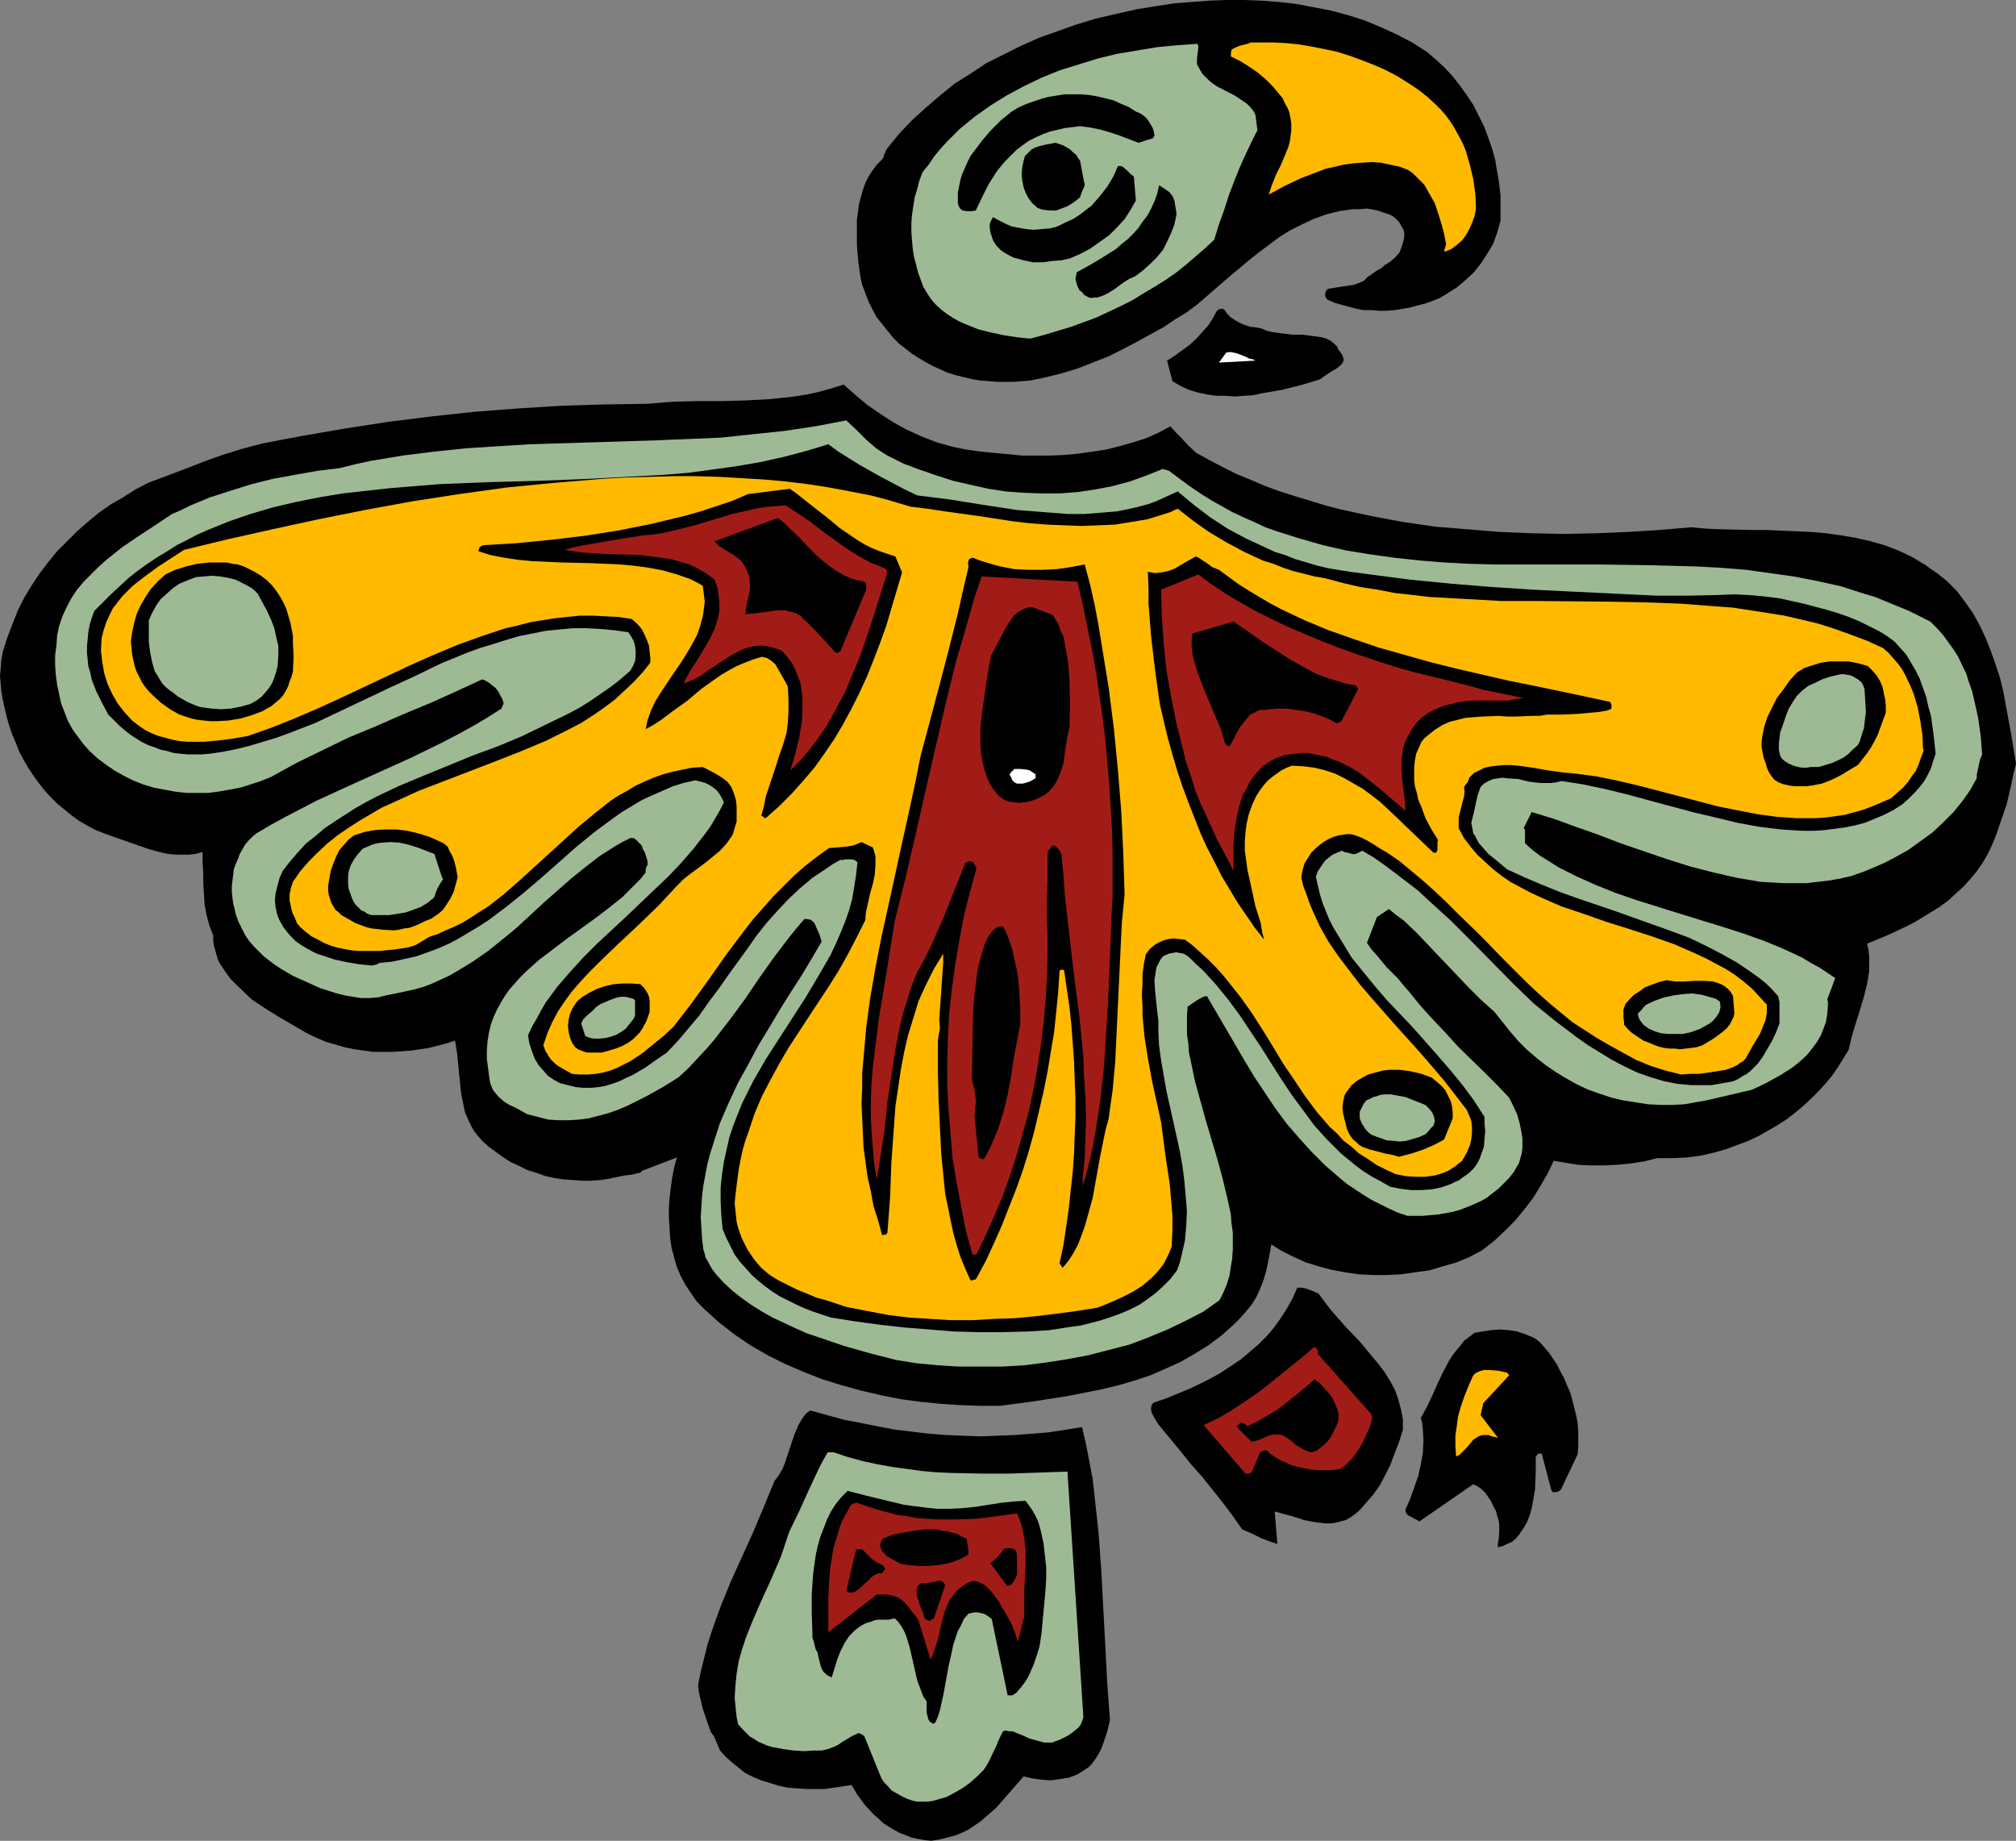 <?xml version="1.0" encoding="UTF-8" standalone="no"?>
<svg
   version="1.0"
   width="129.766mm"
   height="118.491mm"
   id="svg49"
   sodipodi:docname="Bird 17.wmf"
   xmlns:inkscape="http://www.inkscape.org/namespaces/inkscape"
   xmlns:sodipodi="http://sodipodi.sourceforge.net/DTD/sodipodi-0.dtd"
   xmlns="http://www.w3.org/2000/svg"
   xmlns:svg="http://www.w3.org/2000/svg">
  <rect width="100%" height="100%" fill="#808080" stroke="none"/>
  <sodipodi:namedview
     id="namedview49"
     pagecolor="#ffffff"
     bordercolor="#000000"
     borderopacity="0.25"
     inkscape:showpageshadow="2"
     inkscape:pageopacity="0.0"
     inkscape:pagecheckerboard="0"
     inkscape:deskcolor="#d1d1d1"
     inkscape:document-units="mm" />
  <defs
     id="defs1">
    <pattern
       id="WMFhbasepattern"
       patternUnits="userSpaceOnUse"
       width="6"
       height="6"
       x="0"
       y="0" />
  </defs>
  <path
     style="fill:#000000;fill-opacity:1;fill-rule:evenodd;stroke:none"
     d="m 490.455,185.792 -1.131,-6.947 -1.293,-6.947 -0.646,-3.554 -0.808,-3.393 -1.131,-3.393 -1.131,-3.231 -1.293,-3.231 -1.454,-3.07 -1.616,-2.908 -1.939,-2.746 -1.939,-2.585 -2.424,-2.423 -2.424,-1.939 -1.454,-0.969 -1.293,-0.969 -3.232,-1.939 -3.394,-1.616 -3.394,-1.292 -3.394,-0.969 -3.555,-0.808 -3.717,-0.646 -3.555,-0.485 -3.717,-0.323 -7.434,-0.323 -3.717,-0.162 h -3.555 l -7.272,-0.162 -3.555,-0.162 -3.555,-0.323 -7.595,0.646 -7.757,0.485 -7.757,0.323 -7.757,0.162 -7.918,-0.162 -7.918,-0.323 -7.757,-0.646 -7.918,-0.646 -7.757,-1.131 -7.757,-1.454 -3.717,-0.808 -3.717,-0.808 -3.717,-0.969 -3.717,-1.131 -3.717,-1.131 -3.555,-1.131 -3.555,-1.292 -3.394,-1.454 -3.555,-1.454 -3.232,-1.616 -3.394,-1.777 -3.232,-1.777 -1.939,-1.777 -1.616,-1.777 -1.454,-1.454 -1.293,-1.454 -3.07,1.616 -2.909,1.292 -3.07,0.969 -3.394,0.969 -3.232,0.808 -3.232,0.485 -3.394,0.485 -3.394,0.323 -3.394,0.162 h -3.394 -3.555 l -3.394,-0.323 -3.394,-0.323 -3.394,-0.323 -3.394,-0.485 -3.232,-0.646 -4.04,-1.131 -3.717,-1.454 -3.555,-1.616 -3.232,-1.777 -3.232,-2.1 -3.07,-2.1 -2.909,-2.423 -2.909,-2.585 -3.07,0.969 -2.909,0.808 -2.909,0.646 -3.07,0.485 -2.909,0.323 -3.07,0.323 -5.979,0.323 -5.818,0.162 h -6.141 l -5.818,0.162 -5.979,0.485 -10.504,0.162 -10.504,0.323 -10.504,0.646 -10.504,0.808 -10.504,1.131 -10.342,1.292 -10.504,1.616 -10.342,1.777 -5.171,0.969 -5.01,0.969 -4.848,1.292 -4.686,1.454 -4.525,1.616 -4.525,1.777 -9.05,3.393 -3.07,1.616 -3.07,1.939 -3.07,1.777 -2.747,1.939 -2.747,2.262 -2.586,2.262 -2.424,2.423 -2.424,2.423 -2.101,2.585 -2.101,2.746 -1.939,2.908 -1.778,2.908 -1.616,3.231 -1.293,3.231 -1.293,3.393 -1.131,3.554 -0.323,1.939 -0.162,1.939 L 0,164.466 l 0.162,1.939 0.162,1.777 0.323,1.939 0.808,3.554 0.646,2.423 0.808,2.423 0.97,2.262 0.808,2.1 1.131,2.1 1.131,1.939 1.293,1.939 1.293,1.777 1.293,1.616 1.454,1.616 1.616,1.616 1.778,1.454 1.778,1.454 1.778,1.292 1.939,1.131 2.101,1.131 3.394,1.292 3.232,1.131 3.232,1.131 3.232,1.131 3.07,0.808 1.616,0.323 1.778,0.162 h 1.454 1.616 l 1.616,-0.162 1.778,-0.485 v 2.423 l 0.162,2.423 v 2.585 l 0.162,2.585 0.162,2.746 0.485,2.585 0.646,2.423 0.97,2.585 v 1.292 l 0.162,1.131 0.323,1.131 0.323,1.131 0.323,1.131 0.485,0.969 1.293,1.939 1.293,1.777 1.616,1.616 3.555,3.393 3.394,2.262 3.394,2.1 6.949,4.039 2.101,0.969 2.262,0.969 2.262,0.646 2.262,0.646 2.262,0.485 2.424,0.323 2.262,0.323 h 2.262 2.424 l 2.262,-0.162 2.262,-0.162 4.363,-0.646 4.363,-1.131 1.939,-0.646 0.485,2.908 0.323,3.231 0.323,3.231 0.323,3.231 0.646,3.231 0.323,1.616 0.646,1.454 0.646,1.454 0.808,1.454 0.97,1.292 1.131,1.292 1.616,1.454 1.778,1.292 1.778,1.292 1.778,1.131 2.101,0.969 1.939,0.969 2.101,0.646 2.262,0.808 2.262,0.485 2.101,0.323 2.262,0.162 2.262,0.162 h 2.262 l 2.262,-0.162 2.101,-0.323 2.262,-0.485 1.616,-0.323 1.616,-0.162 1.293,-0.323 0.808,-0.162 0.485,-0.485 8.403,-3.231 -0.646,2.423 -0.485,2.423 -0.323,2.423 -0.323,2.585 -0.162,2.423 v 2.585 l 0.162,2.423 0.162,2.423 0.323,2.262 0.646,2.423 0.646,2.262 0.97,2.262 1.131,2.1 1.293,1.939 1.454,2.1 1.778,1.777 1.778,1.616 1.778,1.616 3.717,2.908 4.04,2.746 4.202,2.423 4.202,2.1 4.525,1.939 4.525,1.777 4.686,1.454 4.686,1.292 4.848,1.131 4.848,0.969 4.848,0.646 4.848,0.485 5.01,0.323 4.686,0.162 h 4.848 l 8.403,-1.131 8.242,-1.292 4.04,-0.808 4.04,-0.808 4.04,-0.969 3.878,-1.131 3.878,-1.292 3.717,-1.616 3.555,-1.616 3.394,-1.939 3.394,-2.1 3.232,-2.423 2.909,-2.585 1.454,-1.454 1.454,-1.616 1.454,-1.777 1.131,-1.777 0.97,-2.1 0.808,-2.1 0.646,-2.1 0.485,-2.262 0.808,-4.362 2.586,1.616 2.909,1.454 2.909,1.292 3.07,0.969 3.07,0.808 3.394,0.646 3.394,0.485 3.394,0.162 h 3.394 l 3.394,-0.162 3.394,-0.485 3.555,-0.485 3.232,-0.969 3.394,-0.969 3.07,-1.292 3.07,-1.616 2.909,-2.262 2.586,-2.423 2.586,-2.585 2.262,-2.746 2.101,-2.746 1.778,-2.908 1.778,-3.07 1.454,-3.07 2.909,0.485 2.909,0.485 3.07,0.162 h 3.394 l 3.232,-0.162 3.232,-0.323 3.232,-0.485 3.232,-0.808 h 3.717 l 3.555,-0.162 3.555,-0.485 3.394,-0.808 2.747,-0.808 2.586,-0.969 2.586,-0.969 2.424,-1.131 2.262,-1.292 2.262,-1.292 2.262,-1.454 2.101,-1.616 1.939,-1.616 1.939,-1.777 1.778,-1.777 1.778,-1.939 1.616,-1.939 1.454,-2.1 1.293,-2.1 1.293,-2.1 0.808,-3.393 0.97,-3.231 0.485,-1.454 0.485,-1.616 0.97,-3.231 0.808,-3.231 0.485,-3.07 v -1.777 -1.616 l -0.162,-1.616 -0.323,-1.616 4.686,-1.939 4.525,-2.1 2.262,-1.131 2.101,-1.292 2.101,-1.292 2.101,-1.292 1.939,-1.454 1.939,-1.777 1.778,-1.616 1.616,-1.777 1.616,-1.939 1.454,-2.1 1.293,-2.262 1.131,-2.423 0.97,-2.423 0.808,-2.423 1.616,-4.685 1.131,-4.847 0.485,-2.423 z"
     id="path1" />
  <path
     style="fill:#9eba94;fill-opacity:1;fill-rule:evenodd;stroke:none"
     d="m 482.214,183.53 -0.323,-4.362 -0.646,-4.524 -0.97,-4.362 -0.485,-2.1 -0.808,-2.262 -0.646,-2.1 -0.97,-1.939 -0.97,-2.1 -1.131,-1.777 -1.293,-1.777 -1.293,-1.777 -1.454,-1.616 -1.616,-1.616 -2.586,-1.292 -2.586,-1.292 -2.747,-1.131 -2.747,-1.131 -2.747,-1.131 -2.747,-0.808 -5.494,-1.777 -5.818,-1.292 -5.818,-1.131 -5.818,-0.808 -5.818,-0.808 -5.979,-0.485 -5.979,-0.323 -6.141,-0.162 -6.141,-0.162 -12.282,-0.162 h -12.282 -12.282 l -6.141,-0.162 -6.141,-0.323 -5.979,-0.485 -5.979,-0.646 -5.818,-0.808 -5.979,-0.969 -5.656,-1.292 -5.656,-1.616 -5.656,-1.777 -2.747,-0.969 -2.747,-1.292 -2.586,-1.131 -2.747,-1.292 -2.586,-1.454 -2.586,-1.454 -2.586,-1.616 -2.586,-1.777 -2.424,-1.777 -2.586,-1.939 -0.97,-0.323 h -0.323 l -0.162,-0.162 -4.04,1.616 -4.04,1.454 -4.202,1.131 -4.202,0.808 -4.363,0.646 -4.363,0.323 h -4.363 l -4.363,-0.162 -4.363,-0.323 -4.202,-0.646 -4.363,-0.969 -4.202,-0.969 -4.04,-1.292 -4.202,-1.454 -3.878,-1.454 -3.878,-1.939 -1.293,-0.808 -1.454,-0.969 -2.424,-2.1 -2.424,-2.423 -2.424,-2.262 -7.595,1.454 -7.595,1.131 -7.757,0.808 -7.595,0.808 -7.757,0.323 -7.757,0.323 -31.027,0.969 -7.757,0.485 -7.595,0.485 -7.757,0.808 -7.757,0.969 -7.757,1.292 -3.717,0.808 -3.878,0.969 -5.333,0.646 -5.494,0.969 -5.333,0.969 -5.171,1.292 -5.171,1.616 -5.01,1.616 -4.686,1.939 -2.262,1.131 -2.262,0.969 -3.878,2.585 -4.202,2.746 -4.04,2.746 -4.04,3.231 -1.778,1.616 -1.778,1.777 -1.778,1.777 -1.616,1.939 -1.293,1.939 -1.131,2.1 -1.131,2.423 -0.808,2.423 -0.485,2.262 -0.162,2.423 -0.323,2.423 v 2.423 l 0.162,2.262 0.323,2.423 0.485,2.262 0.485,2.262 0.808,2.1 0.808,2.1 1.131,2.1 1.293,1.777 1.454,1.939 1.454,1.616 1.939,1.777 1.939,1.454 2.101,1.454 2.262,1.292 2.262,1.131 2.424,0.969 2.586,0.808 2.586,0.485 2.586,0.485 2.747,0.323 h 2.586 2.747 l 2.586,-0.323 2.747,-0.485 2.586,-0.485 2.586,-0.808 2.424,-0.808 2.424,-0.969 6.141,-3.393 6.302,-3.07 6.302,-3.07 6.626,-2.746 6.626,-2.908 6.626,-2.746 6.464,-2.908 6.302,-2.908 0.808,0.323 0.808,0.485 0.808,0.646 0.808,0.646 0.646,0.808 0.485,0.969 0.485,0.808 0.323,0.969 v 0.323 l -0.162,0.323 -0.323,0.808 -3.555,2.262 -3.555,2.1 -3.555,1.939 -3.717,1.939 -7.595,3.716 -15.352,6.947 -7.757,3.554 -7.434,3.877 -3.555,1.939 -3.555,2.1 -0.97,0.808 -0.97,0.969 -0.808,0.969 -0.646,1.131 -0.646,1.131 -0.485,1.292 -0.485,1.131 -0.485,1.292 -0.162,1.454 -0.162,1.292 -0.162,1.454 v 1.292 l 0.162,1.454 0.162,1.292 0.323,1.292 0.323,1.454 0.646,1.777 0.808,1.616 0.808,1.616 0.97,1.454 1.131,1.292 1.293,1.292 1.131,1.131 1.454,1.131 1.293,0.969 1.454,0.969 3.07,1.777 3.232,1.454 3.232,1.454 4.04,1.292 1.939,0.485 1.939,0.323 2.101,0.323 h 1.939 l 2.101,-0.162 1.939,-0.485 2.424,-0.485 2.262,-0.485 2.262,-0.485 2.262,-0.646 2.101,-0.808 2.101,-0.969 2.101,-0.969 1.939,-1.131 3.717,-2.262 3.717,-2.585 3.394,-2.746 3.555,-2.908 6.626,-6.139 6.626,-5.816 3.394,-2.746 3.555,-2.746 3.555,-2.262 1.939,-1.131 1.939,-0.969 h 0.808 l 0.646,0.485 0.646,0.646 0.646,0.646 0.323,0.969 0.485,0.808 0.646,2.1 v 0.808 l -0.323,0.646 -0.162,0.646 v 0.646 l -1.293,1.616 -1.454,1.454 -2.909,2.908 -3.232,2.585 -3.394,2.585 -6.949,5.008 -3.394,2.585 -3.394,2.585 -3.07,2.746 -1.454,1.454 -1.293,1.454 -1.293,1.454 -1.131,1.616 -0.97,1.616 -0.97,1.777 -0.808,1.777 -0.646,1.777 -0.485,2.1 -0.323,1.939 -0.162,2.262 v 2.1 l 0.323,2.423 0.323,2.423 0.162,0.969 0.323,0.808 0.323,0.808 0.485,0.646 0.97,1.131 1.293,1.131 1.293,0.808 1.454,0.646 2.909,1.616 2.586,0.646 2.424,0.646 2.586,0.162 h 2.424 l 2.586,-0.162 2.424,-0.323 2.424,-0.646 2.424,-0.646 2.262,-0.808 2.262,-0.969 2.262,-1.131 2.262,-1.131 4.04,-2.262 2.101,-1.292 1.778,-1.131 2.424,-2.262 2.101,-2.262 2.262,-2.423 1.939,-2.262 3.878,-5.008 3.555,-4.847 3.394,-5.008 3.555,-5.008 3.555,-4.685 1.939,-2.423 1.939,-2.262 h 0.646 l 0.808,0.162 0.485,0.323 0.485,0.485 0.323,0.646 0.323,0.808 0.646,1.454 0.485,1.616 -2.262,3.877 -2.424,4.039 -2.586,4.039 -2.747,4.362 -2.586,4.362 -2.747,4.524 -2.424,4.524 -2.586,4.685 -2.262,4.847 -2.101,4.847 -1.616,5.008 -0.808,2.585 -0.646,2.423 -0.485,2.585 -0.485,2.585 -0.323,2.585 -0.162,2.585 -0.162,2.585 0.162,2.585 0.162,2.585 0.323,2.746 0.323,0.969 0.162,0.808 0.808,1.454 0.808,1.454 0.97,1.292 1.939,2.1 2.101,1.939 2.262,1.777 2.262,1.616 2.586,1.616 2.586,1.454 2.747,1.292 2.747,1.292 2.909,1.292 2.909,0.969 6.141,2.1 6.302,1.777 6.302,1.616 5.01,0.808 5.171,0.485 5.171,0.323 h 5.171 5.333 l 5.333,-0.323 5.171,-0.646 5.171,-0.808 5.171,-0.969 5.01,-1.292 5.01,-1.292 4.686,-1.777 4.686,-1.939 4.363,-2.1 4.363,-2.262 3.878,-2.746 0.97,-1.939 0.808,-1.939 0.646,-2.1 0.323,-2.1 0.323,-1.939 0.162,-2.262 v -2.1 -2.1 l -0.323,-2.262 -0.162,-2.262 -0.97,-4.362 -1.131,-4.685 -1.293,-4.685 -2.747,-9.209 -1.293,-4.685 -1.293,-4.685 -0.97,-4.685 -0.485,-2.262 -0.162,-2.262 -0.323,-2.262 v -2.262 -2.262 l 0.162,-2.1 2.101,-1.454 1.131,-0.646 0.646,-0.323 0.808,-0.162 2.262,3.877 2.262,3.877 4.525,7.755 2.424,4.039 2.586,3.877 2.586,3.877 2.747,3.716 3.07,3.554 3.07,3.393 3.232,3.231 3.555,3.07 1.778,1.454 1.939,1.292 1.939,1.292 2.101,1.292 1.939,0.969 2.262,1.131 2.101,0.969 2.424,0.808 h 3.717 l 1.778,-0.162 1.939,-0.162 1.778,-0.323 1.778,-0.323 1.778,-0.485 1.616,-0.646 1.616,-0.646 1.778,-0.808 1.454,-0.808 1.454,-1.131 1.454,-1.131 1.293,-1.292 1.293,-1.292 1.131,-1.454 0.646,-1.131 0.646,-1.131 0.323,-1.131 0.323,-1.131 0.162,-1.292 v -1.131 -1.292 l -0.162,-1.131 -0.485,-2.423 -0.646,-2.262 -0.97,-2.1 -0.97,-1.939 -2.909,-3.07 -3.07,-3.07 -6.464,-6.301 -3.07,-3.393 -3.07,-3.231 -3.07,-3.393 -2.747,-3.393 -1.293,-1.454 -1.293,-1.616 -2.747,-2.746 -2.424,-2.908 -1.293,-1.454 -1.131,-1.616 2.424,-6.301 2.909,-1.939 1.778,1.454 1.778,1.292 3.232,3.07 3.07,3.231 3.07,3.231 6.141,6.462 3.232,3.231 3.394,3.07 1.939,2.423 1.939,2.423 1.939,2.262 2.101,2.1 2.262,1.939 2.262,1.777 2.586,1.777 2.424,1.454 2.586,1.454 2.747,1.292 2.747,0.969 2.909,0.969 2.747,0.646 3.07,0.485 3.07,0.485 3.07,0.162 h 2.909 l 2.909,-0.162 2.747,-0.485 2.747,-0.485 5.494,-1.292 5.494,-1.292 3.394,-1.616 3.232,-1.777 3.07,-1.939 1.454,-1.131 1.293,-1.131 1.131,-1.131 1.131,-1.454 0.97,-1.292 0.97,-1.616 0.646,-1.616 0.646,-1.777 0.323,-1.939 0.162,-2.1 v -0.969 l -0.162,-0.323 v -0.162 l 1.939,-5.17 -1.939,-1.292 -1.939,-1.292 -2.101,-1.131 -2.101,-1.292 -4.525,-2.1 -4.686,-1.939 -5.01,-1.777 -5.01,-1.616 -10.504,-3.231 -10.342,-3.231 -5.171,-1.777 -4.848,-1.939 -4.686,-2.1 -4.525,-2.262 -2.262,-1.454 -2.101,-1.292 -1.939,-1.454 -1.778,-1.616 v -0.969 -0.969 -0.969 -0.323 l -0.323,-0.485 1.939,-3.877 5.333,1.616 5.333,1.939 5.494,1.939 5.494,2.1 5.656,1.939 5.656,1.939 5.656,1.777 5.656,1.454 5.656,1.292 2.909,0.485 2.747,0.485 2.909,0.162 2.747,0.162 h 2.747 2.909 l 2.747,-0.323 2.747,-0.323 2.747,-0.485 2.747,-0.646 2.747,-0.969 2.747,-1.131 2.586,-1.131 2.747,-1.454 2.909,-1.616 2.909,-2.1 2.909,-2.1 2.586,-2.423 2.586,-2.585 2.101,-2.585 1.939,-2.746 0.808,-1.454 0.808,-1.454 v -0.808 l 0.162,-0.808 0.323,-1.454 0.162,-0.808 0.162,-0.646 z"
     id="path2" />
  <path
     style="fill:#000000;fill-opacity:1;fill-rule:evenodd;stroke:none"
     d="m 470.902,183.368 -0.485,-4.524 -0.646,-4.685 -0.646,-2.262 -0.485,-2.262 -0.808,-2.262 -0.808,-2.262 -0.97,-1.939 -1.131,-1.939 -1.131,-1.939 -1.454,-1.616 -1.454,-1.616 -1.778,-1.292 -1.778,-1.131 -1.939,-0.969 -2.909,-1.454 -2.747,-1.131 -2.747,-0.969 -2.747,-0.808 -5.494,-1.454 -5.818,-1.292 -3.878,-0.485 -3.717,-0.323 -3.555,-0.162 -3.717,0.162 -7.434,0.162 h -3.717 -3.878 l -10.181,-0.485 -10.019,-0.485 -9.858,-0.485 -10.019,-0.646 -9.858,-0.808 -9.858,-0.969 -10.019,-1.292 -4.848,-0.646 -5.01,-0.808 -2.747,-0.646 -2.747,-0.808 -2.747,-0.808 -2.424,-0.969 -2.586,-0.808 -2.424,-1.131 -4.525,-2.1 -4.525,-2.423 -4.202,-2.746 -4.04,-3.07 -3.878,-3.231 -1.778,0.808 -1.778,0.808 -1.778,0.808 -1.778,0.646 -1.778,0.485 -1.939,0.485 -3.878,0.808 -3.878,0.323 -4.04,0.323 h -4.04 l -4.202,-0.323 -4.04,-0.323 -4.202,-0.323 -8.403,-1.292 -8.08,-1.292 -3.878,-0.485 -3.878,-0.485 -3.07,-1.454 -5.818,-3.07 -2.586,-1.454 -2.586,-1.454 -2.586,-1.616 -2.586,-1.616 -2.424,-1.777 -5.333,1.616 -5.494,1.454 -5.818,1.292 -5.656,0.969 -5.818,0.808 -5.979,0.808 -5.818,0.485 -5.979,0.323 -12.12,0.646 -12.282,0.485 -12.12,0.323 -12.12,0.485 -5.979,0.485 -5.979,0.485 -5.818,0.646 -5.818,0.646 -5.818,0.969 -5.656,1.131 -5.494,1.292 -5.494,1.616 -5.171,1.777 -5.171,2.1 -2.586,1.131 -2.424,1.292 -2.586,1.292 -2.262,1.454 -2.424,1.454 -2.424,1.616 -2.262,1.616 -2.262,1.777 -2.101,1.939 -2.101,1.939 -2.101,2.1 -2.101,2.1 -0.646,1.777 -0.485,1.616 -0.323,1.777 -0.162,1.777 -0.162,1.616 v 1.616 l 0.162,1.616 0.162,1.616 0.485,1.616 0.323,1.616 1.131,2.908 1.454,2.908 1.454,2.746 1.293,1.292 1.293,1.292 1.293,1.131 1.454,1.131 1.454,0.969 1.293,0.808 1.616,0.808 1.454,0.485 1.616,0.646 1.616,0.323 1.616,0.485 1.616,0.162 1.778,0.162 h 1.616 1.778 l 1.939,-0.162 3.232,-0.485 3.232,-0.646 3.232,-0.808 3.232,-0.969 3.232,-0.969 3.07,-1.131 6.302,-2.423 6.141,-2.908 6.141,-2.908 6.141,-2.908 6.302,-2.908 5.979,-2.908 6.302,-2.585 3.07,-1.131 3.232,-0.969 3.07,-0.969 3.232,-0.969 3.232,-0.646 3.232,-0.646 3.232,-0.323 3.394,-0.323 h 3.394 l 3.232,0.162 3.555,0.323 3.394,0.485 0.646,0.969 0.646,1.131 0.323,1.131 0.162,1.292 v 1.292 l -0.162,1.292 -0.485,1.131 -0.646,1.131 -2.424,2.1 -2.262,1.777 -2.586,1.777 -2.586,1.777 -2.586,1.616 -2.747,1.454 -5.656,2.746 -5.656,2.746 -5.818,2.423 -6.141,2.262 -11.797,4.847 -5.818,2.423 -5.494,2.585 -2.747,1.454 -2.586,1.454 -5.01,3.231 -2.424,1.616 -2.262,1.939 -2.262,1.777 -1.939,2.1 -1.939,2.262 -1.778,2.262 -0.808,1.777 -0.485,1.777 -0.485,1.939 -0.162,1.777 0.162,1.616 0.323,1.616 0.646,1.616 0.808,1.454 0.97,1.292 0.97,1.131 1.131,1.131 1.131,0.808 1.293,0.808 1.454,0.808 1.293,0.646 1.454,0.485 2.909,0.969 3.07,0.646 2.909,0.485 3.07,0.323 0.646,-0.162 0.646,-0.162 0.485,-0.323 h 0.162 v 0 l 3.07,-0.323 2.909,-0.646 2.909,-0.646 2.747,-0.969 2.586,-0.969 2.586,-1.131 2.424,-1.292 2.424,-1.454 2.424,-1.454 2.262,-1.454 4.525,-3.393 4.202,-3.393 4.363,-3.716 4.202,-3.716 4.202,-3.716 4.363,-3.554 4.363,-3.231 2.262,-1.616 2.424,-1.454 2.424,-1.454 2.424,-1.131 2.586,-1.131 2.586,-1.131 2.586,-0.808 2.909,-0.646 1.293,0.323 1.131,0.323 0.97,0.485 0.97,0.646 0.808,0.646 0.646,0.808 0.646,1.131 0.485,0.969 -0.97,1.939 -1.131,1.939 -1.131,1.939 -1.293,1.777 -2.747,3.554 -3.07,3.554 -3.232,3.393 -3.394,3.231 -3.394,3.231 -3.555,3.393 -6.949,6.462 -3.394,3.393 -3.232,3.554 -3.07,3.554 -2.747,3.716 -1.131,1.939 -1.131,2.1 -1.131,1.939 -0.97,2.1 0.323,1.939 0.646,1.939 0.646,1.777 0.97,1.616 1.131,1.292 1.131,1.292 1.454,0.969 1.454,0.808 1.939,0.485 1.939,0.485 1.778,0.162 h 1.939 l 1.778,-0.162 1.778,-0.323 1.616,-0.485 1.778,-0.646 1.616,-0.808 1.454,-0.646 3.07,-1.777 2.747,-1.939 2.586,-1.777 2.747,-2.908 2.586,-3.07 2.586,-3.07 2.262,-3.231 2.424,-3.231 2.262,-3.231 4.686,-6.462 2.262,-3.231 2.424,-3.07 2.586,-2.908 2.747,-2.908 2.747,-2.585 3.07,-2.585 3.394,-2.262 1.616,-1.131 1.778,-0.969 h 0.646 l 0.646,-0.162 h 1.293 l 0.97,0.162 0.323,0.323 0.323,0.162 -0.323,3.07 -0.485,3.07 -0.485,2.908 -0.808,2.908 -0.97,2.746 -1.131,2.746 -1.131,2.585 -1.293,2.746 -2.909,5.008 -3.07,5.17 -6.464,10.017 -3.232,5.008 -3.07,5.331 -1.293,2.585 -1.293,2.585 -1.131,2.746 -1.131,2.908 -0.97,2.908 -0.646,2.908 -0.646,2.908 -0.485,3.231 -0.323,3.07 v 3.393 l 0.162,3.393 0.323,3.393 0.97,2.262 0.97,1.939 0.97,1.939 1.293,1.777 1.454,1.616 1.454,1.616 1.616,1.454 1.616,1.292 1.778,1.292 1.778,1.131 1.939,0.969 1.939,0.969 2.101,0.969 2.101,0.808 4.363,1.454 6.141,0.969 5.979,0.808 5.818,0.646 5.979,0.485 5.979,0.485 5.979,0.162 h 5.979 l 6.141,-0.162 5.171,-0.323 5.171,-0.808 2.424,-0.323 2.586,-0.646 2.424,-0.646 2.424,-0.808 2.262,-0.808 2.262,-0.969 2.262,-1.131 2.101,-1.454 1.939,-1.454 1.778,-1.616 1.778,-1.777 1.616,-2.1 0.646,-1.777 0.485,-1.939 0.808,-3.554 0.323,-3.716 0.162,-3.554 -0.323,-3.716 -0.323,-3.716 -0.485,-3.716 -0.646,-3.554 -1.616,-7.27 -1.616,-7.27 -0.646,-3.716 -0.646,-3.716 -0.485,-3.554 -0.162,-3.554 v -2.423 l -0.323,-2.585 -0.485,-4.847 -0.162,-2.423 0.162,-0.969 0.162,-1.131 0.162,-0.969 0.485,-0.969 0.485,-0.969 0.646,-0.808 0.646,-0.323 0.808,-0.323 0.808,-0.162 0.97,-0.162 0.808,0.162 0.97,0.162 0.808,0.485 0.646,0.485 1.616,1.616 1.778,1.616 3.07,3.393 2.909,3.554 2.747,3.716 5.171,7.755 5.01,7.916 2.586,3.877 2.747,3.716 2.747,3.716 3.07,3.393 1.616,1.616 1.778,1.777 1.778,1.454 1.778,1.454 1.939,1.454 2.101,1.292 2.101,1.131 2.262,1.292 2.424,0.485 2.586,0.323 h 2.586 l 2.424,-0.162 2.424,-0.485 2.262,-0.808 0.97,-0.485 1.131,-0.485 0.808,-0.646 0.97,-0.646 0.808,-0.646 0.808,-0.808 0.646,-0.808 0.485,-0.808 0.485,-0.969 0.323,-0.969 0.646,-1.777 0.162,-1.939 0.162,-1.939 -0.162,-1.777 v -1.616 l -2.586,-4.039 -2.747,-3.716 -2.909,-3.554 -3.07,-3.554 -6.141,-6.947 -6.302,-6.624 -2.909,-3.393 -2.909,-3.554 -2.747,-3.393 -2.262,-3.716 -2.262,-3.716 -0.97,-1.939 -0.808,-1.939 -0.808,-2.1 -0.646,-2.1 -0.485,-2.1 -0.485,-2.1 0.485,-1.292 0.646,-0.969 0.646,-0.969 0.646,-0.808 0.808,-0.646 0.808,-0.646 1.131,-0.485 1.131,-0.485 0.646,0.323 0.808,0.162 0.646,0.162 0.485,0.162 h 0.646 l 0.485,-0.162 0.646,-0.323 0.646,-0.323 2.747,1.616 2.747,1.939 2.586,1.939 2.747,2.1 2.747,2.1 2.586,2.423 5.333,4.847 5.01,5.008 10.181,10.34 5.01,4.847 5.171,4.201 5.333,4.039 2.747,1.939 2.909,1.777 2.909,1.777 3.07,1.616 3.07,1.454 3.232,1.131 3.232,0.969 3.232,0.646 3.394,0.323 h 1.616 1.778 1.616 l 1.778,-0.323 1.778,-0.323 1.778,-0.323 1.293,-0.646 0.97,-0.646 0.97,-0.485 0.97,-0.808 1.616,-1.616 1.293,-1.777 1.131,-1.939 1.131,-1.939 0.97,-2.1 0.808,-2.1 v -3.554 -1.616 l -0.323,-1.454 -1.454,-1.616 -1.454,-1.454 -1.616,-1.292 -1.778,-1.292 -3.555,-2.423 -3.717,-2.1 -4.04,-2.1 -4.04,-1.939 -4.363,-1.616 -4.525,-1.616 -9.05,-3.231 -9.05,-3.07 -4.525,-1.616 -4.363,-1.777 -4.202,-1.777 -4.202,-1.939 -2.909,-2.423 -1.616,-1.292 -1.131,-1.292 -1.293,-1.454 -0.808,-1.616 -0.485,-0.646 -0.162,-0.969 -0.162,-0.808 -0.162,-0.808 0.323,-1.292 0.323,-1.292 0.485,-2.262 0.485,-2.1 0.646,-1.777 0.808,-0.808 1.131,-0.646 1.131,-0.485 1.131,-0.162 1.131,-0.162 1.293,0.162 2.586,0.162 2.586,0.646 2.747,0.323 h 1.293 1.293 l 1.293,-0.162 1.293,-0.323 5.171,0.808 5.333,1.131 5.333,1.292 5.333,1.454 10.827,2.908 5.494,1.292 5.333,1.292 5.333,0.969 5.333,0.646 2.586,0.162 2.586,0.162 h 2.586 l 2.586,-0.162 2.424,-0.323 2.586,-0.323 2.424,-0.485 2.424,-0.646 2.424,-0.969 2.262,-0.969 2.262,-1.131 2.262,-1.454 1.616,-1.454 1.454,-1.454 1.131,-1.292 1.131,-1.454 0.808,-1.454 0.808,-1.616 0.485,-1.616 z"
     id="path3" />
  <path
     style="fill:#ffba00;fill-opacity:1;fill-rule:evenodd;stroke:none"
     d="m 467.831,182.076 -0.162,-3.393 -0.485,-3.231 -0.646,-3.393 -0.97,-3.231 -0.646,-1.616 -1.454,-3.07 -0.808,-1.454 -0.97,-1.292 -1.131,-1.292 -1.131,-1.292 -1.293,-1.131 -3.878,-1.777 -3.878,-1.454 -4.04,-1.454 -4.04,-1.292 -4.04,-0.969 -4.202,-0.969 -4.04,-0.646 -4.202,-0.646 -4.202,-0.646 -4.363,-0.323 -8.403,-0.646 -8.726,-0.323 -8.726,-0.162 -17.453,-0.162 h -8.726 l -8.565,-0.485 -8.726,-0.485 -4.202,-0.485 -4.363,-0.485 -4.202,-0.808 -4.202,-0.646 -4.202,-0.969 -4.202,-1.131 -2.747,-0.485 -2.586,-0.646 -2.586,-0.646 -2.424,-0.808 -2.424,-0.969 -2.586,-0.808 -4.525,-2.1 -4.525,-2.423 -4.04,-2.423 -3.878,-2.746 -3.717,-2.908 -1.778,0.808 -1.939,0.646 -3.717,1.131 -3.878,0.646 -4.04,0.646 -3.878,0.162 -4.202,0.162 -4.04,-0.162 -4.202,-0.162 -4.202,-0.323 -4.202,-0.485 -8.403,-1.292 -8.242,-1.131 -4.202,-0.646 -4.04,-0.485 -4.848,-1.454 -4.848,-1.292 -5.01,-0.969 -5.171,-0.969 -5.171,-0.808 -5.333,-0.646 -5.333,-0.485 -5.494,-0.323 -5.494,-0.323 -5.656,-0.162 h -5.494 l -5.656,0.162 -5.818,0.162 -5.656,0.323 -5.818,0.485 -5.818,0.485 -11.635,1.131 -11.635,1.616 -11.474,1.777 -11.474,2.1 -11.312,2.262 -11.15,2.423 -10.827,2.423 -10.666,2.585 -3.232,2.1 -3.232,2.1 -3.07,2.262 -2.909,2.262 -1.293,1.292 -1.293,1.292 -1.131,1.454 -1.131,1.454 -0.808,1.616 -0.808,1.777 -0.646,1.939 -0.485,1.939 -0.162,3.07 0.323,2.746 0.485,2.746 0.808,2.585 1.131,2.423 1.293,2.262 1.616,2.1 1.939,2.1 1.454,1.131 1.616,1.131 1.616,0.808 1.616,0.646 1.778,0.485 1.778,0.485 1.778,0.323 1.939,0.162 h 3.717 l 3.717,-0.323 3.717,-0.485 3.555,-0.646 5.494,-1.939 5.656,-2.262 5.656,-2.423 5.656,-2.585 11.312,-5.331 5.494,-2.585 5.818,-2.585 5.818,-2.423 5.818,-2.1 5.818,-1.939 2.909,-0.646 3.07,-0.808 2.909,-0.485 3.07,-0.485 3.07,-0.323 3.07,-0.323 h 3.07 l 3.07,0.162 3.232,0.162 3.232,0.485 1.293,1.131 1.131,1.292 0.646,1.292 0.646,1.454 0.485,1.292 0.162,1.454 0.162,1.292 v 1.454 l -1.939,2.423 -2.262,2.423 -2.262,2.1 -2.262,2.1 -2.586,1.939 -2.586,1.777 -2.747,1.777 -2.747,1.454 -2.909,1.454 -2.909,1.454 -6.141,2.585 -6.141,2.423 -6.302,2.423 -6.302,2.423 -6.302,2.423 -5.979,2.746 -2.909,1.292 -2.747,1.616 -2.747,1.616 -2.747,1.777 -2.586,1.777 -2.424,1.939 -2.262,2.1 -2.262,2.262 -2.101,2.423 -1.778,2.585 -0.485,1.454 -0.323,1.616 v 1.454 l 0.323,1.454 0.323,1.454 0.646,1.292 0.485,1.292 0.808,0.969 1.293,1.131 1.454,1.131 1.616,0.808 1.454,0.808 1.616,0.646 1.616,0.485 1.616,0.323 1.778,0.323 1.616,0.162 h 1.778 3.394 l 3.394,-0.323 3.394,-0.485 1.131,-0.323 0.97,-0.323 1.616,-0.969 1.616,-0.969 0.808,-0.323 1.131,-0.323 2.101,-0.969 2.262,-0.969 1.939,-0.969 2.101,-1.292 1.939,-1.292 2.101,-1.292 3.717,-2.908 3.717,-3.231 3.717,-3.393 3.555,-3.231 7.434,-6.785 3.717,-3.07 3.878,-3.07 1.939,-1.292 2.101,-1.131 2.101,-1.292 2.101,-0.969 2.262,-0.969 2.262,-0.808 2.424,-0.646 2.262,-0.485 2.424,-0.485 2.586,-0.162 0.97,0.485 0.97,0.485 1.454,0.808 1.293,0.808 1.293,0.969 0.97,1.292 0.646,1.616 0.485,1.616 0.162,1.616 v 1.777 1.777 l -0.485,1.616 -0.485,1.616 -1.454,2.1 -1.616,1.777 -1.778,1.454 -1.778,1.454 -1.939,1.454 -1.778,1.292 -1.616,1.292 -1.616,1.616 -2.262,2.423 -2.262,2.423 -4.848,4.685 -5.01,4.685 -4.686,4.524 -2.262,2.262 -2.101,2.262 -2.101,2.423 -1.778,2.423 -1.616,2.423 -1.454,2.746 -1.131,2.585 -0.97,2.908 0.485,1.292 0.646,1.131 0.646,0.969 0.97,0.969 0.808,0.646 1.131,0.646 2.262,1.292 1.939,0.162 h 1.939 l 1.939,-0.162 1.778,-0.323 1.778,-0.485 1.616,-0.646 1.616,-0.808 1.616,-0.808 2.909,-1.939 2.586,-2.1 2.586,-2.1 2.424,-2.262 4.363,-5.655 4.202,-5.816 4.202,-5.978 4.363,-5.816 2.262,-2.908 2.424,-2.746 2.424,-2.746 2.586,-2.585 2.424,-2.423 2.747,-2.423 2.909,-2.262 2.909,-2.1 2.101,-0.162 1.939,-0.162 1.939,-0.323 0.808,-0.323 1.131,-0.485 2.747,1.292 0.323,0.969 0.323,1.131 v 0.969 1.131 l -0.162,2.423 -0.485,2.262 -0.646,2.262 -0.485,2.262 -0.485,2.1 -0.162,1.131 v 0.969 l -2.101,4.201 -2.101,4.039 -2.262,4.039 -2.424,3.877 -5.01,7.593 -4.848,7.432 -2.262,3.877 -2.101,3.877 -2.101,4.039 -1.778,4.2 -1.454,4.362 -0.808,2.262 -0.646,2.262 -0.485,2.262 -0.485,2.585 -0.323,2.423 -0.323,2.585 -0.162,1.454 -0.162,1.616 0.162,1.454 0.162,1.454 0.162,1.616 0.323,1.292 0.485,1.454 0.485,1.292 0.646,1.292 0.646,1.292 1.616,2.423 1.778,2.1 2.101,1.777 2.101,1.292 2.262,1.131 2.262,1.131 2.424,0.969 2.262,0.969 2.424,0.646 4.848,1.616 5.01,0.969 5.01,0.969 5.171,0.646 5.171,0.323 5.171,0.323 h 5.171 l 5.333,-0.323 5.01,-0.162 5.171,-0.485 5.171,-0.646 4.848,-0.646 5.01,-0.808 2.747,-1.131 2.909,-1.292 2.586,-1.292 2.586,-1.616 1.131,-0.969 1.131,-0.969 0.97,-0.969 0.97,-1.131 0.97,-1.292 0.646,-1.292 0.646,-1.292 0.646,-1.616 0.162,-3.877 v -3.877 l -0.323,-3.716 -0.323,-3.716 -1.131,-7.593 -0.97,-7.432 -2.262,-10.34 -0.97,-5.331 -0.808,-5.17 -0.485,-5.17 v -2.423 l -0.162,-2.585 0.162,-2.585 v -2.423 l 0.323,-2.423 0.485,-2.423 0.97,-1.292 1.131,-0.969 1.131,-0.646 1.131,-0.485 1.131,-0.323 1.293,-0.162 1.293,0.162 1.454,0.162 1.939,1.454 3.717,3.393 1.778,1.777 1.616,1.777 1.454,1.777 3.07,3.877 2.747,3.877 2.586,4.039 2.586,4.2 2.424,4.039 2.747,4.039 2.586,3.877 2.909,3.877 3.07,3.554 1.778,1.616 1.616,1.777 1.939,1.454 1.778,1.616 2.101,1.292 2.101,1.454 2.262,1.131 2.424,1.131 2.424,0.485 2.424,0.162 h 2.424 l 2.262,-0.323 1.131,-0.323 0.97,-0.323 1.131,-0.485 0.808,-0.485 0.97,-0.646 0.808,-0.646 0.808,-0.646 0.485,-0.808 0.808,-1.454 0.646,-1.616 0.323,-1.454 0.162,-1.454 v -1.454 l -0.162,-1.454 -0.485,-1.292 -0.646,-1.454 -2.747,-3.554 -2.747,-3.554 -2.909,-3.393 -2.909,-3.393 -5.979,-6.624 -5.818,-6.624 -2.909,-3.393 -2.586,-3.393 -2.586,-3.393 -2.424,-3.554 -2.101,-3.716 -1.778,-3.877 -0.808,-1.939 -0.646,-1.939 -0.808,-2.1 -0.485,-2.1 0.323,-1.777 0.485,-1.616 0.808,-1.292 0.808,-1.292 0.97,-0.969 1.131,-0.969 1.131,-0.808 1.131,-0.646 1.131,-0.485 1.131,-0.323 0.97,-0.162 0.97,-0.162 h 0.97 l 0.808,0.162 1.778,0.646 1.616,0.808 1.616,0.969 1.454,0.969 1.454,0.808 3.07,2.1 2.747,2.262 2.909,2.423 2.909,2.585 2.909,2.746 2.747,2.746 5.656,5.493 5.656,5.816 5.494,5.493 2.747,2.585 2.909,2.585 2.747,2.262 2.747,2.262 5.979,3.877 3.07,1.777 3.232,1.777 3.232,1.777 3.555,1.454 3.555,1.131 1.939,0.485 1.939,0.485 2.262,-0.162 h 2.101 l 2.262,-0.323 2.101,-0.323 2.101,-0.323 1.778,-0.646 0.97,-0.485 0.646,-0.485 0.808,-0.485 0.646,-0.646 1.616,-2.908 1.939,-3.231 0.646,-1.616 0.646,-1.616 0.323,-1.777 v -0.969 -0.969 l -1.778,-1.939 -1.778,-1.939 -2.101,-1.777 -2.101,-1.616 -2.262,-1.454 -2.424,-1.292 -2.424,-1.292 -2.424,-1.131 -5.171,-2.262 -5.494,-1.939 -5.494,-1.777 -5.656,-1.777 -5.494,-1.939 -5.333,-1.777 -5.171,-2.262 -2.424,-1.131 -2.424,-1.292 -2.424,-1.292 -2.101,-1.454 -2.101,-1.616 -1.939,-1.777 -1.939,-1.777 -1.616,-1.939 -1.616,-2.1 -1.293,-2.423 v -1.292 -1.292 l 0.646,-2.585 0.323,-1.292 0.323,-1.131 0.162,-1.292 -0.162,-1.131 0.485,-0.646 0.485,-0.646 0.162,-0.485 0.162,-0.485 1.131,-1.131 1.293,-0.646 1.293,-0.646 1.616,-0.323 1.454,-0.162 1.778,-0.162 h 1.616 l 1.778,0.162 3.555,0.485 3.555,0.646 3.555,0.485 1.778,0.162 1.616,0.162 4.848,0.646 4.848,0.969 4.848,1.131 5.01,1.292 9.858,2.585 4.848,1.292 4.848,0.969 5.01,0.969 4.686,0.646 4.848,0.323 h 2.424 2.262 l 2.424,-0.162 2.262,-0.323 2.262,-0.323 2.424,-0.646 2.262,-0.646 2.101,-0.808 2.262,-0.969 2.262,-0.969 1.616,-1.454 1.293,-1.131 1.131,-1.292 0.97,-1.454 0.97,-1.292 0.646,-1.454 0.646,-1.777 0.646,-1.777 z"
     id="path4" />
  <path
     style="fill:#000000;fill-opacity:1;fill-rule:evenodd;stroke:none"
     d="m 458.782,173.352 v -1.616 l -0.162,-1.616 -0.323,-1.454 -0.323,-1.616 -0.646,-1.454 -0.808,-1.292 -0.97,-1.131 -1.131,-1.131 -2.262,-0.646 -2.424,-0.485 h -2.262 -2.262 l -2.262,0.323 -2.101,0.646 -1.939,0.646 -1.778,1.131 -1.778,1.939 -1.454,2.1 -1.616,2.1 -1.131,2.262 -1.131,2.262 -0.808,2.423 -0.485,2.423 -0.162,1.292 v 1.292 l 0.485,2.585 0.485,1.292 0.323,1.131 0.485,1.131 0.646,0.969 0.646,0.808 0.97,0.646 1.293,0.485 1.454,0.323 1.293,0.162 h 1.293 1.454 l 1.293,-0.162 2.586,-0.485 2.424,-0.969 2.262,-1.131 2.101,-1.292 1.939,-1.131 1.131,-1.454 1.131,-1.454 0.97,-1.454 0.808,-1.454 0.808,-1.616 0.646,-1.777 z"
     id="path5" />
  <path
     style="fill:#9eba94;fill-opacity:1;fill-rule:evenodd;stroke:none"
     d="m 453.934,173.19 -0.323,-5.493 -0.323,-0.969 -0.485,-0.808 -0.808,-0.646 -0.808,-0.485 -0.97,-0.485 -0.97,-0.162 -0.97,-0.162 -0.97,0.162 -2.101,0.485 -1.939,0.646 -1.616,0.808 -1.778,0.808 -1.454,1.131 -1.293,1.292 -0.97,1.454 -0.97,1.616 -0.646,1.616 -0.485,1.454 -0.97,2.746 -0.162,1.292 -0.162,1.454 v 1.454 l 0.323,1.454 0.485,0.808 0.808,0.646 0.808,0.485 1.131,0.485 1.131,0.323 0.97,0.162 h 1.131 l 0.97,-0.162 h 1.939 l 1.616,-0.485 1.616,-0.485 1.454,-0.646 1.293,-0.646 1.293,-0.969 1.131,-1.131 1.131,-0.969 0.485,-0.969 0.323,-1.131 0.646,-1.939 z"
     id="path6" />
  <path
     style="fill:#000000;fill-opacity:1;fill-rule:evenodd;stroke:none"
     d="m 421.937,246.537 -0.323,-4.2 -0.646,-1.131 -0.646,-0.646 -0.808,-0.646 -0.808,-0.485 -0.97,-0.323 -0.97,-0.323 -2.262,-0.162 h -2.262 l -2.424,0.162 h -2.262 l -2.101,-0.323 -1.939,0.485 -1.778,0.646 -1.616,0.646 -1.293,0.969 -1.293,0.808 -1.131,1.131 -0.97,1.131 -0.485,1.292 v 1.131 0.969 l 0.162,0.969 v 0.646 l 0.808,0.969 0.808,0.808 1.131,0.808 0.97,0.646 0.97,0.646 1.293,0.485 1.131,0.485 1.293,0.485 1.293,0.323 1.293,0.162 h 1.293 l 1.293,0.162 1.454,-0.162 1.293,-0.162 1.293,-0.162 1.454,-0.485 2.424,-1.454 2.262,-1.616 1.131,-0.969 0.808,-0.969 0.646,-1.292 0.323,-0.646 z"
     id="path7" />
  <path
     style="fill:#9eba94;fill-opacity:1;fill-rule:evenodd;stroke:none"
     d="m 418.544,245.245 v -0.646 l -0.162,-0.969 -0.97,-0.646 -1.131,-0.323 -1.131,-0.323 -1.131,-0.323 -2.262,-0.323 -2.424,0.162 -2.262,0.323 -2.262,0.485 -2.262,0.808 -2.101,0.969 -0.646,0.646 -0.485,0.646 -0.808,0.808 v 0.162 0.323 l 0.323,0.969 0.485,0.646 0.485,0.646 0.646,0.485 0.646,0.485 1.454,0.646 1.616,0.485 1.778,0.162 h 1.778 1.616 l 1.616,-0.323 1.454,-0.485 1.293,-0.485 1.131,-0.646 1.131,-0.646 0.808,-0.646 0.808,-0.969 0.646,-0.969 z"
     id="path8" />
  <path
     style="fill:#000000;fill-opacity:1;fill-rule:evenodd;stroke:none"
     d="m 392.041,171.413 -0.323,-0.646 -5.979,-1.292 -6.141,-1.292 -6.141,-1.292 -6.464,-1.292 -12.605,-2.908 -6.464,-1.616 -6.302,-1.777 -6.302,-1.777 -6.141,-2.1 -5.979,-2.1 -5.818,-2.423 -5.494,-2.585 -2.747,-1.454 -2.747,-1.616 -2.424,-1.454 -2.586,-1.616 -2.424,-1.777 -2.424,-1.777 -0.808,-0.323 -0.808,-0.323 -1.293,-0.969 -1.293,-0.808 -0.646,-0.485 -0.808,-0.323 -2.586,1.454 -2.747,1.616 -1.454,0.485 -1.616,0.323 -1.454,0.162 -1.778,-0.323 0.162,3.877 v 3.877 l 0.323,4.039 0.323,4.039 0.97,8.239 1.131,8.078 0.97,4.201 0.97,4.039 1.131,4.039 1.131,3.877 1.293,3.877 1.454,3.877 1.454,3.716 1.454,3.716 1.616,3.554 1.778,3.393 1.778,3.554 1.939,3.231 1.939,3.231 2.101,3.07 2.101,3.07 2.262,2.908 -0.485,-1.939 -0.323,-2.1 -1.293,-4.039 -0.97,-4.524 -0.97,-4.362 -0.323,-2.423 -0.323,-2.262 v -2.262 l 0.162,-2.262 0.323,-2.262 0.485,-2.1 0.808,-2.262 0.97,-2.1 0.808,-1.292 0.97,-1.292 0.97,-1.131 1.131,-0.969 1.131,-0.808 1.131,-0.808 1.293,-0.646 1.293,-0.485 2.909,0.162 2.586,0.323 2.586,0.646 2.424,0.808 2.262,1.131 2.262,1.292 2.262,1.292 1.939,1.454 2.101,1.616 1.939,1.777 3.717,3.554 3.717,3.554 3.717,3.554 h 0.646 l 0.162,-0.323 0.162,-0.323 v -0.485 -0.485 -0.969 l 0.162,-0.485 -1.616,-2.585 -1.454,-2.746 -1.131,-3.07 -0.646,-1.454 -0.323,-1.616 -0.485,-1.616 -0.162,-1.616 v -1.616 -1.454 l 0.162,-1.616 0.323,-1.616 0.646,-1.454 0.646,-1.454 0.808,-0.969 0.808,-0.646 1.616,-1.292 1.778,-1.131 1.778,-0.808 1.939,-0.485 1.939,-0.485 1.939,-0.162 2.101,-0.162 4.04,-0.162 2.101,0.162 h 2.101 l 3.878,-0.162 h 1.939 l 1.778,-0.323 h 3.717 l 3.717,-0.162 3.555,-0.323 1.778,-0.162 1.778,-0.323 0.485,-0.162 0.323,-0.162 0.323,-0.162 v 0 z"
     id="path9" />
  <path
     style="fill:#000000;fill-opacity:1;fill-rule:evenodd;stroke:none"
     d="m 383.8,353.812 0.162,-1.939 v -1.777 -1.939 l -0.162,-1.939 -0.323,-1.777 -0.485,-1.939 -0.485,-1.939 -0.485,-1.777 -0.808,-1.777 -0.646,-1.616 -0.97,-1.777 -0.808,-1.616 -0.97,-1.454 -0.97,-1.454 -1.131,-1.292 -1.131,-1.292 -0.808,-0.646 -0.808,-0.485 -1.939,-0.808 -1.939,-0.646 -2.101,-0.323 -2.101,-0.162 -2.101,0.162 -2.101,0.323 -1.939,0.323 -1.293,0.969 -1.293,0.969 -0.97,1.292 -0.97,1.131 -0.97,1.292 -0.808,1.292 -1.454,2.746 -1.293,2.746 -1.293,2.908 -1.293,2.746 -1.454,2.585 0.323,1.292 0.162,1.454 0.162,2.746 -0.162,3.07 -0.485,2.746 -0.646,2.908 -0.97,2.746 -0.97,2.746 -1.131,2.585 v 0.646 l 0.323,0.485 0.323,0.323 2.747,1.454 13.09,-9.047 0.97,0.485 0.97,0.646 0.97,0.969 1.454,2.1 0.485,1.131 0.646,1.131 0.323,1.292 0.323,0.969 0.162,1.131 v 0.969 0.969 l -0.162,1.777 -0.162,0.808 v 0.969 l 1.293,-0.323 0.97,-0.485 1.131,-0.485 0.97,-0.808 0.808,-0.969 0.646,-0.969 0.646,-0.969 0.646,-1.131 0.808,-2.1 0.485,-2.1 0.323,-1.939 0.323,-1.939 0.162,-3.877 v -3.877 l 0.323,-0.485 0.323,-0.323 h 0.323 0.485 l 2.262,8.563 0.162,0.485 0.323,0.323 h 0.323 0.323 l 0.646,-0.162 0.323,-0.162 0.323,-0.323 z"
     id="path10" />
  <path
     style="fill:#a11c17;fill-opacity:1;fill-rule:evenodd;stroke:none"
     d="m 370.548,169.797 -3.07,-0.646 -1.616,-0.323 -1.616,-0.323 -3.232,-0.646 -3.394,-0.969 -4.525,-1.131 -4.525,-1.131 -4.686,-1.131 -4.525,-1.292 -4.525,-1.454 -4.363,-1.454 -4.525,-1.616 -4.202,-1.616 -4.202,-1.777 -4.202,-1.777 -4.04,-1.939 -3.878,-1.939 -3.717,-2.1 -3.555,-2.1 -3.394,-2.262 -3.232,-2.423 -9.05,3.716 0.162,6.462 0.485,6.624 0.646,6.462 1.131,6.462 1.293,6.462 1.616,6.462 0.808,3.231 1.131,3.231 0.97,3.231 1.293,3.231 2.101,4.524 1.939,4.362 2.101,3.877 1.939,3.716 v -2.908 -3.07 l 0.162,-3.07 0.485,-3.231 0.646,-3.07 0.485,-1.616 0.485,-1.454 0.808,-1.292 0.646,-1.454 0.808,-1.292 0.97,-1.131 0.808,-0.969 0.97,-0.969 0.97,-0.646 0.97,-0.646 1.131,-0.485 1.131,-0.485 0.97,-0.323 1.131,-0.162 2.424,-0.323 h 2.262 l 2.262,0.485 2.262,0.485 1.454,0.646 1.454,0.485 2.586,1.292 2.424,1.454 2.262,1.777 2.262,1.777 2.101,1.777 2.262,1.939 2.262,1.939 -0.162,-2.423 -0.646,-5.008 -0.162,-2.585 v -2.423 l 0.162,-1.292 0.162,-1.292 0.323,-1.131 0.485,-1.131 0.646,-1.292 0.646,-1.131 1.131,-1.616 1.293,-1.292 1.454,-1.131 1.616,-0.808 1.778,-0.808 1.778,-0.485 1.939,-0.485 1.778,-0.323 1.939,-0.162 h 1.939 3.555 3.394 l 1.778,-0.323 z"
     id="path11" />
  <path
     style="fill:#ffba00;fill-opacity:1;fill-rule:evenodd;stroke:none"
     d="m 367.155,334.586 -0.485,-0.646 -2.262,-0.485 -2.262,-0.162 h -1.131 l -1.131,0.323 -0.97,0.485 -0.323,0.323 -0.323,0.485 -1.131,2.585 -0.97,2.423 -0.808,2.423 -0.646,2.262 -0.323,2.423 -0.323,2.262 v 2.423 l 0.162,2.585 0.485,-0.162 0.485,-0.323 0.808,-0.808 0.808,-0.808 0.808,-0.969 0.808,-0.969 0.97,-0.646 0.646,-0.323 0.646,-0.162 h 0.646 0.808 l 0.808,0.323 0.808,0.162 0.485,0.162 v 0 h 0.162 l -4.202,-5.493 0.646,-2.908 z"
     id="path12" />
  <path
     style="fill:#000000;fill-opacity:1;fill-rule:evenodd;stroke:none"
     d="m 365.054,53.637 v -2.908 -3.07 l -0.323,-2.908 -0.485,-2.908 -0.485,-2.908 -0.808,-2.908 -0.97,-2.746 -0.97,-2.585 -1.293,-2.585 -1.293,-2.585 -1.616,-2.423 -1.616,-2.262 -1.778,-2.262 -1.939,-2.1 -2.101,-1.939 -2.262,-1.939 -3.555,-2.262 -3.717,-1.939 -3.878,-1.777 -3.878,-1.616 -4.04,-1.292 -4.202,-1.131 -4.202,-0.808 -4.202,-0.808 -4.202,-0.485 -4.363,-0.323 L 302.676,0 h -4.363 l -4.202,0.162 -4.202,0.323 -4.202,0.323 -4.202,0.646 -5.01,0.808 -5.01,1.131 -4.848,1.131 -4.848,1.454 -4.525,1.616 -4.525,1.616 -4.363,1.939 -4.202,2.1 -4.202,2.1 -3.878,2.585 -3.878,2.423 -3.555,2.908 -3.394,2.908 -3.394,3.07 -3.07,3.231 -2.909,3.554 -0.323,0.485 -0.162,0.485 -0.162,0.323 -0.162,0.323 -0.162,0.646 -0.323,0.485 -1.293,1.292 -0.97,1.292 -0.97,1.454 -0.808,1.616 -0.646,1.777 -0.485,1.777 -0.485,1.777 -0.485,3.877 v 1.939 3.877 l 0.323,4.039 0.485,3.554 0.485,2.262 0.808,2.1 0.808,2.1 0.97,1.939 0.97,1.777 1.293,1.616 1.293,1.616 1.293,1.616 1.454,1.454 1.454,1.131 1.616,1.292 1.778,1.131 1.616,0.969 1.778,0.969 1.778,0.808 1.778,0.808 2.101,0.646 1.939,0.485 2.101,0.485 1.939,0.323 2.101,0.162 1.939,0.162 h 2.101 1.939 l 4.04,-0.323 3.878,-0.808 3.878,-0.969 3.717,-1.131 3.717,-1.454 3.717,-1.454 3.555,-1.777 3.394,-1.777 3.232,-1.777 3.232,-1.777 2.909,-1.939 2.909,-1.777 2.586,-1.939 2.424,-2.1 4.848,-4.201 5.01,-4.201 2.424,-1.939 2.586,-1.939 2.586,-1.939 2.586,-1.616 2.909,-1.454 2.747,-1.292 3.07,-1.131 3.232,-0.808 3.232,-0.485 h 1.778 l 1.778,-0.162 2.586,0.485 1.293,0.485 1.131,0.323 1.131,0.485 0.808,0.646 0.808,0.808 0.646,1.131 0.485,0.808 0.162,0.808 v 0.969 l -0.162,0.808 -0.485,1.616 -0.485,1.292 -1.131,1.292 -1.131,0.969 -1.293,0.808 -0.97,0.808 -1.131,0.646 -1.131,0.808 -0.97,0.646 -0.97,0.969 -1.131,0.485 -1.293,0.485 -1.131,0.162 -1.131,0.162 -0.97,0.162 -1.131,0.162 -0.97,0.162 -0.97,0.162 -0.162,0.162 -0.162,0.162 -0.162,0.323 -0.162,0.485 v 0.646 l 0.162,0.323 0.323,0.485 1.778,0.808 1.778,0.485 1.778,0.485 1.778,0.485 1.778,0.323 h 1.939 l 1.778,0.162 h 1.939 l 1.939,-0.162 1.939,-0.323 1.778,-0.323 1.778,-0.485 1.939,-0.485 1.778,-0.646 1.616,-0.646 1.616,-0.969 2.586,-1.616 2.101,-1.777 2.101,-1.939 1.778,-2.262 1.454,-2.262 1.454,-2.423 0.97,-2.746 z"
     id="path13" />
  <path
     style="fill:#ffba00;fill-opacity:1;fill-rule:evenodd;stroke:none"
     d="m 359.075,50.729 -0.162,-3.554 -0.485,-3.554 -0.808,-3.393 -0.97,-3.393 -0.646,-1.616 -0.808,-1.616 -0.808,-1.454 -0.808,-1.454 -0.97,-1.454 -0.97,-1.292 -1.131,-1.292 -1.131,-1.131 -2.101,-1.939 -2.262,-1.777 -2.424,-1.616 -2.586,-1.616 -2.747,-1.454 -2.909,-1.292 -2.909,-1.131 -3.07,-1.131 -3.07,-0.969 -3.07,-0.646 -3.232,-0.646 -2.909,-0.485 -3.07,-0.323 -3.07,-0.162 h -2.909 -2.747 l -0.808,0.323 -0.646,0.162 -1.293,0.323 -1.131,0.485 -0.323,0.162 -0.485,0.323 -0.162,0.808 v 0.808 l 2.262,1.131 2.101,1.292 2.101,1.454 1.939,1.616 1.778,1.777 1.616,1.939 0.808,0.969 0.485,1.131 0.646,1.131 0.485,1.131 0.323,1.616 0.162,1.292 v 1.454 l -0.162,1.292 -0.162,1.292 -0.323,1.292 -0.97,2.423 -0.97,2.262 -1.131,2.262 -0.97,2.423 -0.808,2.423 1.778,-0.969 1.778,-0.969 4.04,-1.939 2.101,-0.808 2.101,-0.808 2.101,-0.808 2.262,-0.485 2.101,-0.485 2.262,-0.323 2.262,-0.162 2.262,-0.162 2.262,0.162 2.262,0.485 2.262,0.485 2.101,0.808 1.131,0.808 0.97,0.969 0.808,0.808 0.97,0.969 0.646,1.131 0.646,1.131 1.293,2.262 0.808,2.423 0.808,2.585 0.646,2.423 0.485,2.585 -0.162,0.485 -0.162,0.646 -0.162,0.323 0.162,0.323 1.616,-0.646 1.293,-0.969 1.293,-1.131 0.97,-1.292 0.808,-1.454 0.646,-1.454 0.646,-1.777 z"
     id="path14" />
  <path
     style="fill:#000000;fill-opacity:1;fill-rule:evenodd;stroke:none"
     d="m 353.419,272.063 v -1.454 l -0.162,-1.454 -0.323,-1.292 -0.646,-1.292 -0.646,-1.292 -0.97,-1.131 -1.131,-0.969 -1.131,-0.969 -2.586,-0.969 -2.747,-0.646 -2.586,-0.323 h -1.454 -1.293 l -1.293,0.162 -1.131,0.323 -1.293,0.323 -1.131,0.323 -0.97,0.485 -1.131,0.646 -0.97,0.646 -0.97,0.808 -0.485,0.646 -0.485,0.646 -0.485,0.646 -0.323,0.646 -0.323,1.454 -0.162,1.454 0.162,1.454 0.323,1.292 0.323,1.292 0.323,1.292 0.485,0.969 0.485,0.808 0.485,0.646 0.808,0.646 0.646,0.646 0.808,0.485 1.778,0.646 1.939,0.485 1.778,0.485 1.778,0.323 1.616,0.485 3.07,-0.808 2.909,-0.969 2.586,-1.131 2.424,-1.292 z"
     id="path15" />
  <path
     style="fill:#9eba94;fill-opacity:1;fill-rule:evenodd;stroke:none"
     d="m 349.056,272.71 -0.162,-0.969 -0.485,-1.131 -0.646,-0.808 -0.97,-0.969 -3.232,-1.292 -1.616,-0.646 -1.778,-0.323 -1.778,-0.323 h -1.778 l -0.97,0.162 -0.808,0.323 -0.808,0.162 -0.808,0.485 -0.485,0.162 -0.323,0.162 -0.646,0.808 -0.485,0.969 -0.485,0.969 v 0.808 0.808 l 0.323,0.808 0.323,0.646 0.485,0.808 0.485,0.646 0.646,0.646 0.646,0.485 1.778,0.646 1.778,0.646 1.778,0.162 1.454,0.162 1.616,-0.162 1.616,-0.485 1.616,-0.485 1.454,-0.646 0.646,-0.646 0.646,-0.808 0.646,-0.646 0.162,-0.485 z"
     id="path16" />
  <path
     style="fill:#000000;fill-opacity:1;fill-rule:evenodd;stroke:none"
     d="m 341.299,347.834 v -1.292 -1.292 l -0.485,-2.423 -0.646,-2.423 -0.808,-2.262 -1.131,-2.1 -1.293,-2.1 -1.454,-1.939 -1.616,-1.939 -3.232,-3.877 -3.555,-3.716 -3.394,-3.877 -1.454,-1.939 -1.454,-1.939 -1.454,-0.646 -1.293,-0.485 -1.293,-0.323 h -1.131 l -1.131,2.585 -1.454,2.585 -1.454,2.262 -1.616,2.262 -1.778,2.1 -1.939,1.939 -2.262,1.939 -2.101,1.777 -2.424,1.616 -2.424,1.616 -2.586,1.454 -2.586,1.292 -2.747,1.292 -2.747,1.131 -2.747,1.131 -2.909,0.969 -0.485,0.485 -0.162,0.646 v 0.808 l 0.162,0.646 0.808,1.454 0.808,1.292 5.333,6.462 2.586,3.231 2.747,3.07 5.01,6.301 2.424,3.231 2.262,3.231 2.262,0.969 2.262,1.131 2.101,0.808 1.939,0.646 -0.646,-7.916 2.262,0.646 2.424,0.646 2.424,0.808 2.586,0.485 2.586,0.323 h 1.293 l 1.293,-0.162 1.131,-0.323 1.293,-0.323 1.131,-0.646 1.131,-0.808 1.293,-1.131 0.97,-1.131 2.101,-2.423 1.616,-2.262 1.293,-2.423 1.293,-2.585 0.97,-2.585 1.131,-2.908 z"
     id="path17" />
  <path
     style="fill:#a11c17;fill-opacity:1;fill-rule:evenodd;stroke:none"
     d="m 333.542,343.957 -12.766,-14.379 -0.162,-0.323 v -0.646 l -0.323,-0.485 -0.485,-0.485 -3.232,2.746 -3.394,2.746 -3.232,2.585 -3.232,2.585 -3.232,2.262 -3.394,2.262 -3.555,2.1 -3.717,1.777 10.181,11.794 h 0.646 l 0.808,-0.162 2.101,-5.008 0.646,-0.323 0.485,-0.162 h 0.485 l 0.808,0.808 0.97,0.646 0.97,0.646 0.97,0.485 2.101,0.969 2.424,0.646 2.424,0.485 2.424,0.162 h 2.586 l 2.262,-0.323 1.454,-1.131 1.293,-1.292 0.97,-1.292 0.97,-1.454 0.808,-1.454 0.808,-1.777 0.808,-1.777 0.646,-2.1 z"
     id="path18" />
  <path
     style="fill:#000000;fill-opacity:1;fill-rule:evenodd;stroke:none"
     d="m 330.31,167.374 -0.485,-0.646 -2.101,-0.323 -2.101,-0.646 -2.101,-0.646 -1.939,-0.646 -1.939,-0.808 -1.778,-0.969 -3.717,-2.1 -3.555,-2.262 -3.555,-2.262 -3.394,-2.423 -3.555,-2.423 -10.019,2.908 -0.162,1.454 v 1.616 l 0.162,1.616 0.323,1.616 0.485,1.616 0.485,1.616 1.293,3.393 2.909,6.947 1.454,3.393 0.485,1.616 0.485,1.777 0.162,0.162 0.162,0.323 0.323,0.162 0.485,0.162 0.808,-1.454 0.808,-1.616 0.808,-1.454 0.97,-1.292 1.131,-1.292 0.485,-0.646 0.808,-0.323 0.808,-0.485 0.808,-0.323 h 0.97 l 1.131,-0.162 2.262,-0.162 h 2.262 l 2.101,0.323 2.262,0.323 1.939,0.485 1.939,0.646 1.939,0.808 1.778,0.969 0.646,-0.162 0.323,-0.162 0.323,-0.323 v 0 l 3.878,-7.432 z"
     id="path19" />
  <path
     style="fill:#000000;fill-opacity:1;fill-rule:evenodd;stroke:none"
     d="m 325.624,345.411 v -1.454 l -0.323,-1.292 -0.646,-1.454 -0.646,-1.292 -0.97,-1.292 -1.939,-2.1 -1.293,-0.969 -3.555,3.07 -3.878,3.07 -1.939,1.454 -2.262,1.292 -2.101,1.292 -2.424,1.131 -0.485,-0.162 -0.323,-0.323 -0.646,-0.162 -0.485,-0.162 -0.162,0.323 v 0.162 l -0.323,0.162 h -0.162 v 0.162 0.323 l 0.323,0.485 3.07,3.07 0.97,-0.162 0.97,-0.323 1.778,-0.808 0.97,-0.323 0.97,-0.162 h 1.131 l 0.646,0.162 0.646,0.323 1.454,0.969 1.293,1.131 1.616,0.969 0.97,0.485 1.131,0.323 1.131,-0.323 1.131,-0.808 0.97,-0.808 0.808,-0.808 0.808,-1.131 0.646,-1.292 0.646,-1.292 z"
     id="path20" />
  <path
     style="fill:#000000;fill-opacity:1;fill-rule:evenodd;stroke:none"
     d="m 326.593,86.433 -0.323,-0.485 -0.323,-0.485 -0.323,-0.323 -0.162,-0.323 v -0.323 l -0.808,-0.808 -0.97,-0.808 -0.97,-0.485 -1.131,-0.323 -0.97,-0.162 -1.293,-0.162 -2.424,-0.323 h -1.293 -1.131 l -2.586,-0.323 -2.424,-0.323 -1.293,-0.323 -1.131,-0.485 -1.454,-0.323 -1.454,-0.162 -1.454,-0.485 -1.131,-0.485 -1.131,-0.646 -0.97,-0.646 -0.97,-0.969 -0.646,-0.969 -0.485,-0.162 h -0.485 l -0.323,0.162 -0.485,0.323 -0.97,1.777 -1.131,1.777 -1.454,1.616 -1.454,1.616 -1.778,1.616 -1.778,1.292 -1.778,1.292 -1.778,1.131 1.293,5.008 1.939,1.131 2.101,0.969 2.101,0.646 2.262,0.485 2.262,0.323 h 2.262 l 2.262,0.162 2.262,-0.162 2.262,-0.162 2.262,-0.485 4.686,-0.808 4.525,-1.131 4.363,-1.292 0.646,-0.323 0.646,-0.485 0.97,-0.646 0.97,-0.646 1.131,-0.646 0.97,-0.808 0.485,-0.485 0.323,-0.808 z"
     id="path21" />
  <path
     style="fill:#ffffff;fill-opacity:1;fill-rule:evenodd;stroke:none"
     d="m 304.777,87.403 -0.808,-0.162 -0.646,-0.323 -1.616,-0.646 -0.808,-0.323 -0.808,-0.162 -0.808,-0.162 -0.97,0.162 -1.778,2.423 8.888,-0.485 z"
     id="path22" />
  <path
     style="fill:#9eba94;fill-opacity:1;fill-rule:evenodd;stroke:none"
     d="m 305.908,31.665 -0.485,-3.716 -0.485,-0.969 -0.808,-0.969 -0.808,-0.808 -0.97,-0.646 -1.939,-1.292 -4.363,-2.262 -0.97,-0.646 -0.97,-0.808 -0.808,-0.808 -0.808,-0.808 -0.646,-1.131 -0.646,-1.131 v -0.808 -0.646 l 0.162,-1.292 0.162,-1.131 v -0.485 l -0.162,-0.646 -4.848,0.323 -5.01,0.485 -4.848,0.808 -4.848,0.808 -4.686,1.131 -4.686,1.454 -4.686,1.454 -4.363,1.777 -4.363,2.1 -4.202,2.262 -3.878,2.423 -3.878,2.746 -3.555,2.908 -1.616,1.616 -1.616,1.616 -1.616,1.777 -1.454,1.777 -1.293,1.939 -1.454,1.777 -0.808,2.1 -0.485,1.939 -0.646,2.1 -0.323,2.1 -0.323,2.1 -0.162,2.1 V 56.384 l 0.162,2.1 0.162,1.939 0.323,2.1 0.485,1.777 0.485,1.939 0.646,1.777 0.646,1.777 0.97,1.616 0.97,1.454 1.131,1.292 1.454,1.292 1.293,0.969 1.454,0.969 1.454,0.808 1.454,0.646 1.616,0.646 1.616,0.646 3.232,0.808 3.07,0.646 3.232,0.485 3.07,0.323 3.555,-0.969 3.232,-0.969 3.232,-0.969 3.07,-1.131 3.07,-1.131 3.07,-1.454 2.747,-1.292 2.909,-1.454 2.586,-1.616 2.747,-1.616 2.586,-1.616 2.586,-1.777 2.424,-1.939 2.262,-1.939 2.424,-2.1 2.262,-2.1 1.131,-3.716 1.293,-3.554 1.131,-3.554 1.293,-3.393 1.293,-3.231 1.454,-3.231 1.454,-3.07 z"
     id="path23" />
  <path
     style="fill:#000000;fill-opacity:1;fill-rule:evenodd;stroke:none"
     d="m 286.193,51.699 -0.485,-2.908 -0.485,-1.131 -0.808,-0.969 -1.131,-0.808 -1.293,-0.808 -0.485,2.1 -0.646,1.777 -0.808,1.777 -0.97,1.777 -1.131,1.454 -0.97,1.454 -1.293,1.454 -1.293,1.292 -1.454,1.131 -1.454,1.292 -3.07,1.939 -3.232,1.939 -3.232,1.777 -0.162,0.808 -0.162,0.808 0.162,0.646 0.162,0.646 0.323,0.808 0.323,0.646 0.646,0.485 0.485,0.646 1.131,0.646 h 0.323 l 0.162,0.162 0.808,-0.162 h 0.808 l 1.454,-0.485 1.293,-0.646 1.293,-0.808 2.424,-1.777 1.293,-0.808 1.454,-0.646 1.939,-1.454 1.778,-1.616 1.616,-1.616 1.454,-1.777 0.97,-1.939 0.97,-2.1 0.808,-2.1 0.485,-2.262 v -0.162 z"
     id="path24" />
  <path
     style="fill:#000000;fill-opacity:1;fill-rule:evenodd;stroke:none"
     d="m 280.86,32.958 -0.162,-0.969 -0.323,-0.969 -0.485,-0.808 -0.485,-0.808 -0.646,-0.808 -0.808,-0.646 -0.808,-0.485 -0.808,-0.323 -1.778,-1.131 -1.939,-0.808 -1.778,-0.808 -1.939,-0.485 -2.101,-0.485 -1.939,-0.323 -1.939,-0.162 h -1.939 -1.939 l -2.101,0.323 -1.939,0.323 -1.778,0.485 -1.939,0.646 -1.778,0.646 -1.778,0.808 -1.616,0.969 -2.586,2.1 -2.424,2.423 -2.101,2.423 -1.939,2.585 -0.97,1.292 -0.646,1.292 -0.646,1.454 -0.646,1.454 -0.485,1.454 -0.323,1.616 -0.323,1.616 v 1.616 0.646 0.485 l 0.485,1.131 0.323,0.162 0.323,0.323 0.97,0.162 h 1.131 l 1.131,-0.162 1.454,-3.07 1.616,-3.231 1.939,-3.07 1.131,-1.454 1.131,-1.292 1.293,-1.292 1.293,-1.292 1.454,-1.131 1.616,-1.131 1.616,-0.808 1.778,-0.808 1.778,-0.646 2.101,-0.485 1.293,-0.323 1.293,-0.162 1.293,-0.162 1.293,-0.162 2.424,0.323 2.424,0.485 2.262,0.646 2.424,0.808 4.686,1.777 3.555,-1.131 z"
     id="path25" />
  <path
     style="fill:#000000;fill-opacity:1;fill-rule:evenodd;stroke:none"
     d="m 276.336,48.79 -0.485,-5.816 -0.808,-0.646 -0.97,-0.969 -0.97,-0.808 -0.485,-0.162 h -0.646 l -1.131,2.585 -1.454,2.423 -1.778,2.262 -1.939,2.262 -2.262,1.777 -1.131,0.808 -1.293,0.808 -1.454,0.646 -1.293,0.646 -1.454,0.646 -1.454,0.323 -1.939,0.162 -1.939,0.162 -1.778,-0.162 -1.778,-0.323 -1.778,-0.323 -1.454,-0.646 -1.616,-0.808 -1.454,-0.808 -0.485,0.808 -0.323,0.808 v 0.969 l 0.162,1.131 0.323,0.969 0.323,0.969 0.485,0.808 0.485,0.646 0.97,0.969 0.97,0.646 1.131,0.646 0.97,0.485 1.293,0.323 1.131,0.323 2.262,0.485 h 2.424 l 2.262,-0.323 2.262,-0.162 2.101,-0.485 2.586,-1.131 2.424,-1.292 2.262,-1.616 2.262,-1.616 1.939,-1.939 1.778,-1.939 1.454,-2.262 z"
     id="path26" />
  <path
     style="fill:#000000;fill-opacity:1;fill-rule:evenodd;stroke:none"
     d="m 273.588,217.618 -0.323,-10.178 -0.485,-10.017 -0.808,-10.017 -0.97,-10.017 -1.293,-10.178 -1.616,-9.855 -0.808,-5.008 -0.97,-5.17 -1.131,-5.008 -1.293,-4.847 -3.394,0.646 -3.394,0.485 -3.394,0.162 h -3.555 l -3.394,-0.162 -3.394,-0.646 -1.778,-0.485 -1.616,-0.485 -1.616,-0.485 -1.616,-0.646 h -0.323 l -0.323,0.162 -0.323,0.162 -0.162,0.323 v 0.323 l -0.162,0.323 0.162,0.485 v 0.485 l -1.293,5.493 -1.293,5.816 -2.909,11.471 -3.07,11.632 -3.07,11.471 -1.454,7.27 -1.616,7.432 -1.616,7.27 -1.616,7.432 -3.232,14.702 -1.454,7.432 -1.293,7.432 -0.97,7.27 -0.646,7.27 -0.323,3.716 v 3.554 l -0.162,3.716 0.162,3.716 0.162,3.554 0.162,3.554 0.485,3.554 0.485,3.554 0.808,3.554 0.646,3.554 1.131,3.554 0.97,3.554 0.808,-0.162 0.323,-0.162 0.162,-0.323 0.646,-8.563 0.162,-4.362 0.162,-4.362 0.646,-8.886 0.323,-4.524 0.646,-4.362 0.646,-4.362 0.808,-4.362 0.97,-4.201 1.293,-4.2 1.293,-4.201 1.778,-3.877 1.939,-3.877 2.262,-3.716 v 2.262 l -0.162,2.1 -0.323,4.685 -0.323,4.685 -0.162,2.262 0.162,2.262 -0.323,1.616 -0.162,1.292 v 2.746 1.292 1.292 2.746 l 0.162,6.462 0.323,6.462 0.323,6.624 0.646,6.462 0.323,3.231 0.646,3.07 0.646,3.231 0.646,3.07 0.808,2.908 0.97,3.07 1.131,2.746 1.293,2.908 h 0.485 l 0.323,-0.162 h 0.323 l 0.323,-0.323 2.262,-4.201 1.939,-4.2 1.939,-4.362 1.778,-4.524 1.778,-4.524 1.616,-4.524 1.454,-4.685 1.293,-4.685 1.131,-4.847 1.131,-4.847 0.97,-4.847 0.808,-4.847 0.808,-4.847 0.485,-4.685 0.485,-4.847 0.323,-4.847 v -0.485 l 0.162,-0.162 0.485,-0.162 0.485,0.162 0.646,4.524 0.646,4.362 0.485,4.524 0.323,4.362 0.323,4.524 0.162,4.524 0.162,4.362 v 4.524 l -0.162,4.362 -0.162,4.524 -0.323,4.524 -0.485,4.362 -0.485,4.524 -0.646,4.524 -0.646,4.362 -0.97,4.524 0.162,0.162 0.162,0.162 v 0 l 0.162,0.162 v 0.162 l 0.323,0.323 1.454,-1.777 1.131,-1.777 1.131,-2.1 0.808,-2.1 0.808,-2.262 0.646,-2.262 1.293,-4.685 1.778,-9.855 0.97,-4.847 0.485,-2.262 0.646,-2.262 0.485,-3.554 0.485,-3.393 0.646,-6.947 0.323,-6.947 0.323,-6.785 0.323,-6.785 0.323,-6.785 0.323,-6.624 z"
     id="path27" />
  <path
     style="fill:#000000;fill-opacity:1;fill-rule:evenodd;stroke:none"
     d="m 270.033,418.435 -0.646,-8.724 -0.485,-9.209 -0.485,-9.047 -0.485,-9.209 -0.646,-9.047 -0.485,-4.524 -0.485,-4.362 -0.485,-4.524 -0.808,-4.201 -0.808,-4.2 -0.97,-4.201 -4.04,0.646 -4.202,0.646 -4.04,0.323 -4.202,0.323 -4.202,0.162 -4.04,0.162 -4.202,-0.162 -4.04,-0.162 -4.202,-0.323 -4.04,-0.485 -4.202,-0.485 -4.202,-0.808 -4.04,-0.808 -4.202,-0.808 -4.202,-1.131 -4.04,-1.131 -0.97,0.646 -0.646,0.808 -0.646,0.969 -0.646,1.131 -0.97,2.262 -0.808,2.423 -0.808,2.423 -0.808,2.423 -0.485,1.131 -0.646,1.131 -0.646,0.969 -0.646,0.808 -2.586,6.301 -2.586,6.139 -5.494,12.117 -2.424,5.978 -1.131,3.07 -1.131,3.231 -0.97,3.07 -0.808,3.231 -0.808,3.231 -0.646,3.231 0.162,1.616 0.323,1.454 0.646,2.746 0.97,2.908 0.97,2.746 0.808,1.131 0.485,1.131 0.97,2.262 1.293,1.454 1.616,1.454 1.616,1.292 1.616,1.292 1.939,0.969 1.939,0.808 2.101,0.646 2.101,0.646 2.262,0.485 2.101,0.162 2.262,0.162 h 2.262 2.262 l 2.262,-0.323 2.262,-0.323 2.101,-0.323 1.454,2.423 1.778,2.423 2.101,2.262 1.131,0.969 1.131,1.131 1.293,0.808 1.293,0.808 1.454,0.808 1.293,0.485 1.616,0.646 1.454,0.323 1.778,0.323 1.616,0.162 2.101,-0.323 1.778,-0.485 1.939,-0.485 1.616,-0.646 1.616,-0.808 1.454,-0.969 1.454,-0.969 1.293,-1.131 2.586,-2.262 2.262,-2.585 2.262,-2.585 2.101,-2.423 2.101,0.485 2.262,0.323 2.262,0.162 2.262,-0.323 2.101,-0.323 2.101,-0.808 1.778,-1.131 0.97,-0.646 0.646,-0.646 0.97,-1.292 0.808,-1.292 0.646,-1.292 0.485,-1.292 0.97,-2.908 z"
     id="path28" />
  <path
     style="fill:#a11c17;fill-opacity:1;fill-rule:evenodd;stroke:none"
     d="m 270.195,229.089 0.162,-5.493 0.323,-5.493 v -5.331 -5.493 l -0.162,-5.493 -0.323,-5.493 -0.323,-5.493 -0.485,-5.493 -0.485,-5.331 -0.646,-5.493 -0.808,-5.493 -0.808,-5.493 -0.97,-5.493 -1.131,-5.493 -1.131,-5.493 -1.293,-5.493 -23.27,-1.292 -1.778,5.17 -1.454,5.17 -3.07,10.501 -2.586,10.501 -2.424,10.501 -2.424,10.501 -2.424,10.663 -2.424,10.501 -2.586,10.34 -1.293,8.078 -1.293,7.916 -1.293,7.755 -0.97,7.916 -0.485,3.877 -0.323,4.039 -0.162,3.877 v 3.877 l 0.162,3.877 0.323,3.877 0.323,3.877 0.646,3.877 0.97,-6.139 0.97,-6.301 0.646,-6.462 0.97,-6.301 0.97,-6.462 0.646,-3.231 0.646,-3.231 0.808,-3.07 0.97,-3.07 0.97,-3.07 1.293,-3.07 1.778,-3.231 1.616,-3.231 1.454,-3.393 1.454,-3.231 2.747,-6.947 1.293,-3.231 1.293,-3.231 0.485,-0.323 0.485,-0.162 h 0.485 l 0.323,0.162 0.323,0.323 0.323,0.485 0.323,0.808 -1.616,5.816 -1.454,5.816 -1.131,5.978 -0.97,5.816 -0.808,5.816 -0.646,5.978 -0.323,5.816 -0.162,5.816 v 5.978 l 0.323,5.816 0.485,5.978 0.485,5.816 0.97,5.816 1.131,5.978 1.131,5.816 1.616,5.816 h 0.97 l 2.262,-4.685 2.101,-4.685 2.101,-5.008 1.778,-5.008 1.616,-5.008 1.454,-5.17 1.454,-5.331 1.131,-5.331 0.97,-5.331 0.808,-5.331 0.646,-5.331 0.485,-5.331 0.323,-5.331 0.162,-5.331 v -5.331 l -0.162,-5.17 v -4.039 l 0.162,-3.877 v -7.27 l 0.323,-0.485 0.323,-0.323 0.323,-0.485 0.485,-0.323 0.646,0.323 0.485,0.485 0.485,0.646 0.323,0.808 0.485,5.008 0.323,4.847 1.131,9.855 1.131,9.855 1.293,9.855 0.97,9.855 0.162,4.847 0.323,4.847 0.162,5.008 -0.162,4.847 -0.162,5.008 -0.485,4.847 v 0.969 0.646 l -0.323,1.292 1.131,-3.716 0.97,-3.716 0.808,-3.716 0.646,-3.716 1.131,-7.593 0.808,-7.593 0.485,-7.593 0.485,-7.593 0.323,-7.593 z"
     id="path29" />
  <path
     style="fill:#9eba94;fill-opacity:1;fill-rule:evenodd;stroke:none"
     d="m 263.569,417.789 -3.878,-59.776 -14.059,0.485 h -7.11 l -7.272,-0.162 -3.555,-0.162 -3.555,-0.323 -3.555,-0.485 -3.555,-0.485 -3.555,-0.646 -3.717,-0.808 -3.555,-0.969 -3.394,-1.131 h -1.454 l -1.293,2.262 -1.131,2.262 -2.262,4.847 -2.262,5.008 -2.424,5.008 -0.97,2.908 -0.97,2.908 -2.424,5.655 -2.586,5.655 -2.424,5.655 -1.131,2.908 -0.97,2.908 -0.808,2.908 -0.485,2.908 -0.323,3.07 -0.162,2.908 0.323,3.231 0.162,1.454 0.323,1.616 0.97,1.131 0.97,0.969 0.97,0.969 1.131,0.646 0.97,0.646 1.131,0.485 1.131,0.485 1.293,0.323 2.586,0.485 2.424,0.323 2.586,0.162 2.424,-0.162 h 0.97 0.808 l 1.454,-0.323 1.293,-0.485 1.131,-0.485 1.131,-0.808 1.131,-0.646 1.293,-0.808 1.454,-0.646 h 0.323 l 0.323,0.162 0.808,0.485 4.202,10.34 0.646,0.969 0.97,0.969 0.808,0.969 1.131,0.646 1.131,0.646 1.293,0.646 1.293,0.485 1.293,0.323 h 1.454 1.293 l 1.131,-0.162 1.131,-0.323 2.262,-0.646 2.101,-1.131 1.939,-1.131 1.778,-1.292 1.616,-1.454 1.616,-1.616 0.646,-0.969 0.646,-1.131 1.131,-2.423 0.646,-1.292 0.485,-1.292 1.131,-2.262 0.646,-0.162 0.808,0.162 h 0.808 l 0.808,0.323 1.616,0.646 1.778,0.808 1.778,0.485 1.778,0.485 h 0.97 0.97 l 0.808,-0.323 0.97,-0.323 1.939,-0.969 0.97,-0.646 0.808,-0.646 0.808,-0.646 0.646,-0.808 0.323,-0.808 z"
     id="path30" />
  <path
     style="fill:#000000;fill-opacity:1;fill-rule:evenodd;stroke:none"
     d="m 263.731,44.267 -0.97,-5.17 -0.485,-0.646 -0.485,-0.808 -0.808,-0.646 -0.646,-0.646 -0.808,-0.485 -0.808,-0.485 -0.97,-0.323 -0.97,-0.323 -2.586,0.485 -1.293,0.323 -0.97,0.323 -0.97,0.485 -0.808,0.808 -0.808,0.808 -0.323,1.131 -0.323,1.616 -0.162,1.616 0.162,1.616 0.323,1.616 0.485,1.292 0.646,1.292 0.97,1.292 1.293,1.131 0.808,0.323 0.808,0.162 1.454,0.162 h 1.454 l 1.293,-0.485 1.293,-0.485 1.131,-0.646 1.131,-0.808 0.97,-0.808 0.323,-0.969 0.323,-0.808 0.323,-0.646 0.162,-0.646 v -0.162 z"
     id="path31" />
  <path
     style="fill:#000000;fill-opacity:1;fill-rule:evenodd;stroke:none"
     d="m 260.176,176.906 0.162,-5.655 -0.162,-5.655 -0.162,-2.746 -0.323,-2.746 -0.485,-2.585 -0.485,-2.746 -0.485,-0.808 -0.323,-0.808 -0.485,-1.454 -0.646,-0.969 -0.646,-1.131 -5.171,-1.939 -0.97,0.162 -0.97,0.323 -0.808,0.485 -0.808,0.485 -0.808,0.646 -0.485,0.808 -1.131,1.616 -0.97,1.777 -1.939,3.716 -0.97,1.777 -0.808,4.362 -0.646,4.362 -0.646,4.524 -0.485,4.201 v 2.262 2.1 l 0.162,2.1 0.323,1.939 0.485,1.939 0.646,1.939 0.808,1.777 1.131,1.616 0.97,1.131 1.131,0.808 1.293,0.485 1.131,0.162 1.293,0.162 1.293,-0.162 1.131,-0.162 1.131,-0.323 1.454,-0.646 1.293,-0.646 1.131,-0.969 0.97,-1.131 0.808,-1.292 0.646,-1.454 0.485,-1.292 0.485,-1.616 0.323,-2.423 0.646,-4.2 z"
     id="path32" />
  <path
     style="fill:#000000;fill-opacity:1;fill-rule:evenodd;stroke:none"
     d="m 254.358,386.77 0.162,-2.746 v -2.746 l -0.323,-2.908 -0.323,-2.908 -0.646,-2.908 -0.323,-1.292 -0.485,-1.454 -0.646,-1.292 -0.646,-1.131 -0.808,-1.131 -0.808,-1.131 -2.909,0.162 -3.07,0.323 -6.141,0.969 -3.07,0.323 -3.07,0.162 h -3.232 l -1.616,-0.162 -1.454,-0.162 -2.586,-0.323 -2.424,-0.323 -4.686,-1.131 -4.686,-1.131 -4.363,-1.131 -1.454,1.454 -1.454,1.777 -1.131,1.777 -0.97,1.939 -0.808,2.1 -0.808,2.1 -0.646,2.262 -0.485,2.262 -0.323,2.262 -0.323,2.423 -0.323,4.847 v 4.685 l 0.162,4.685 v 1.131 l 0.323,0.969 0.485,1.939 0.485,0.808 0.162,0.969 0.485,1.939 0.162,0.485 0.162,0.485 0.485,0.808 0.97,0.808 0.97,0.485 1.293,-4.2 0.808,-2.1 0.97,-1.939 1.131,-1.777 0.808,-0.808 0.646,-0.646 0.808,-0.646 0.97,-0.646 0.97,-0.485 1.131,-0.323 0.808,-0.323 0.808,-0.162 h 2.747 l 0.646,-0.162 0.808,-0.162 0.808,0.808 0.808,1.131 0.646,1.131 0.485,1.131 0.808,2.585 0.646,2.746 0.646,2.908 0.646,2.746 0.97,2.585 0.485,1.292 0.808,1.131 v 1.454 1.292 l 0.323,1.292 0.162,0.485 0.323,0.485 0.323,0.162 h 0.162 l 0.162,0.323 v 0 l 0.323,-0.162 0.323,-0.162 0.646,-1.454 0.485,-1.616 0.808,-3.554 0.646,-3.554 0.646,-3.554 0.808,-3.554 0.323,-1.616 1.131,-3.393 0.808,-1.454 0.646,-1.454 1.131,-1.292 0.646,-0.162 0.808,-0.162 h 0.808 l 0.646,0.162 0.808,0.162 0.646,0.323 0.646,0.485 0.646,0.485 3.878,18.579 h 0.485 0.646 l 0.485,-0.323 0.485,-0.323 1.131,-1.292 0.97,-1.292 0.808,-1.292 0.646,-1.454 0.646,-1.454 0.485,-1.454 0.485,-1.454 0.485,-1.616 0.485,-3.231 0.323,-3.554 0.323,-3.393 z"
     id="path33" />
  <path
     style="fill:#ffffff;fill-opacity:1;fill-rule:evenodd;stroke:none"
     d="m 251.934,188.376 -0.485,-0.323 -0.485,-0.323 -0.485,-0.323 -0.646,-0.162 -1.454,-0.162 h -1.293 -0.323 l -0.323,0.323 -0.485,0.485 -0.323,0.485 v 0.162 l 0.323,0.485 0.323,0.808 0.485,0.485 0.646,0.323 h 0.808 0.646 l 1.616,-0.485 1.454,-0.808 z"
     id="path34" />
  <path
     style="fill:#a11c17;fill-opacity:1;fill-rule:evenodd;stroke:none"
     d="m 249.187,393.232 v -3.07 -3.231 l 0.162,-3.231 0.162,-3.231 v -3.231 l -0.162,-1.616 -0.162,-1.454 -0.323,-1.616 -0.323,-1.454 -0.485,-1.454 -0.646,-1.454 -4.848,0.646 -5.01,0.646 -4.848,0.162 h -4.686 l -2.586,-0.162 -2.424,-0.162 -2.424,-0.485 -2.424,-0.323 -2.424,-0.646 -2.424,-0.646 -2.424,-0.808 -2.424,-0.808 -0.808,0.162 -0.646,0.323 -0.97,1.777 -0.97,1.777 -0.808,1.939 -0.485,1.777 -0.646,1.939 -0.485,1.939 -0.646,4.039 -0.323,3.877 -0.162,4.039 v 4.039 3.877 l 11.797,-9.209 h 0.97 1.131 l 1.131,0.162 1.131,0.323 0.97,0.323 0.808,0.646 0.808,0.646 0.646,0.808 0.808,1.131 0.808,0.969 0.646,0.808 0.323,0.646 2.909,9.37 0.485,-1.131 0.485,-1.292 0.808,-2.423 0.323,-1.454 0.323,-1.454 0.646,-2.746 0.485,-1.454 0.485,-1.292 0.646,-1.292 0.808,-1.131 0.808,-0.969 1.131,-0.969 1.131,-0.808 1.454,-0.646 h 1.131 l 0.808,0.323 0.97,0.485 0.808,0.646 0.808,0.808 0.646,0.808 1.454,1.939 0.646,1.292 0.646,0.969 1.293,2.262 0.646,1.292 0.485,1.292 0.485,1.292 0.323,1.454 z"
     id="path35" />
  <path
     style="fill:#000000;fill-opacity:1;fill-rule:evenodd;stroke:none"
     d="m 247.409,383.054 v -5.008 l -0.162,-0.485 -0.162,-0.323 -0.323,-0.323 -0.485,-0.162 -0.97,-0.162 -0.97,0.162 -0.646,0.808 -0.808,0.969 -0.808,0.808 -1.131,0.969 4.04,5.493 h 0.323 l 0.485,-0.162 0.323,-0.323 0.323,-0.323 0.485,-0.808 z"
     id="path36" />
  <path
     style="fill:#000000;fill-opacity:1;fill-rule:evenodd;stroke:none"
     d="m 248.217,248.961 v -2.908 l -0.162,-3.07 -0.162,-2.908 -0.323,-3.07 -0.646,-3.07 -0.646,-2.908 -0.97,-2.908 -1.131,-2.585 -0.646,-0.162 h -0.323 l -0.808,0.323 -0.646,0.485 -0.485,0.485 -0.97,1.454 -0.323,0.646 -0.323,0.646 -0.646,2.1 -0.646,2.262 -0.485,1.939 -0.323,2.262 -0.485,4.039 -0.323,4.201 -0.323,16.317 0.323,1.292 0.323,1.292 0.162,1.131 0.162,1.292 v 0.969 l -0.162,0.969 v 0.969 l -0.162,0.808 0.97,10.178 0.162,0.162 0.162,0.162 0.485,0.162 0.485,0.162 0.97,-1.777 0.97,-1.939 0.808,-1.939 0.808,-1.939 1.293,-4.201 0.97,-4.039 0.808,-4.362 0.646,-4.362 0.808,-4.201 z"
     id="path37" />
  <path
     style="fill:#000000;fill-opacity:1;fill-rule:evenodd;stroke:none"
     d="m 235.613,377.076 -0.485,-2.746 -1.131,-0.485 -1.131,-0.646 -1.131,-0.323 -1.293,-0.323 -1.293,-0.162 -1.293,-0.323 h -2.747 l -2.747,0.323 -2.747,0.485 -2.424,0.485 -2.424,0.969 -0.162,0.162 -0.162,0.323 -0.162,0.485 -0.162,0.485 0.162,0.808 0.323,0.808 0.646,0.646 0.646,0.646 3.232,1.777 2.101,0.323 2.262,0.162 h 2.262 l 2.101,-0.162 2.101,-0.323 1.939,-0.485 1.939,-0.808 1.778,-0.969 v -0.323 -0.323 z"
     id="path38" />
  <path
     style="fill:#000000;fill-opacity:1;fill-rule:evenodd;stroke:none"
     d="m 229.633,385.154 v -0.162 l -0.323,-0.162 -0.323,-0.162 -0.485,-0.162 -1.131,0.323 -0.97,0.162 -1.131,0.162 h -1.131 l -0.485,0.323 -0.323,0.323 -0.162,0.485 -0.162,0.485 v 1.131 l 0.323,1.131 0.162,0.485 0.162,0.646 0.97,2.423 0.323,1.131 0.162,0.162 0.323,0.162 0.323,0.162 0.485,0.162 0.162,-0.162 0.162,-0.162 h 0.162 v 0 l 0.162,-0.162 0.323,-0.162 2.747,-8.078 z"
     id="path39" />
  <path
     style="fill:#000000;fill-opacity:1;fill-rule:evenodd;stroke:none"
     d="m 219.453,139.263 -1.616,-3.877 -1.939,-0.646 -1.939,-0.646 -1.939,-0.808 -1.616,-0.808 -1.616,-0.969 -1.454,-0.969 -3.07,-2.1 -2.909,-2.423 -2.909,-2.262 -3.07,-2.423 -1.616,-1.292 -1.616,-1.131 -10.181,1.292 -3.717,1.616 -3.878,1.292 -3.878,1.292 -4.04,1.131 -4.04,0.969 -4.04,0.969 -4.04,0.808 -4.04,0.808 -8.242,1.292 -8.242,0.969 -8.242,0.808 -7.918,0.485 -0.485,0.162 -0.485,0.323 -0.162,0.485 -0.162,0.485 3.07,0.969 3.394,0.646 3.232,0.485 3.394,0.323 3.555,0.162 3.555,0.162 7.11,0.162 7.11,0.323 3.555,0.323 3.555,0.485 3.394,0.646 3.394,0.969 3.232,1.131 1.616,0.808 1.454,0.808 0.162,1.292 0.162,1.292 0.162,1.292 -0.162,1.292 -0.323,2.262 -0.646,2.423 -0.808,2.262 -1.131,2.1 -1.131,1.939 -1.293,2.1 -2.747,4.039 -2.586,3.877 -1.293,2.1 -0.97,2.1 -0.808,2.262 -0.485,2.262 1.778,-0.969 1.778,-1.131 3.232,-2.423 3.394,-2.423 3.232,-2.746 3.394,-2.423 1.616,-1.131 1.939,-1.131 1.778,-0.969 1.939,-0.808 2.101,-0.808 2.101,-0.646 0.646,0.162 0.646,0.162 0.97,0.646 0.97,0.808 0.646,1.131 1.293,2.262 0.646,1.131 0.485,0.969 0.162,3.07 v 3.07 l -0.162,2.746 -0.162,1.292 -0.162,1.131 -0.808,2.746 -0.97,2.746 -0.808,2.585 -0.808,2.423 -1.616,4.847 -0.485,2.423 -0.646,2.423 h 0.323 l 0.162,0.162 0.162,0.162 v 0.162 h 0.162 l 0.485,-0.162 3.07,-2.746 3.07,-3.07 2.747,-3.07 2.747,-3.231 2.424,-3.393 2.424,-3.554 2.101,-3.554 2.101,-3.877 1.939,-3.877 1.778,-3.877 1.616,-4.039 1.616,-4.2 1.454,-4.039 1.293,-4.362 1.293,-4.362 z"
     id="path40" />
  <path
     style="fill:#000000;fill-opacity:1;fill-rule:evenodd;stroke:none"
     d="m 214.766,380.792 -0.646,-0.323 -0.808,-0.323 -1.293,-0.969 -1.131,-1.131 -1.131,-1.131 h -1.454 l -2.424,10.178 0.485,0.323 h 0.646 0.485 l 0.485,-0.162 0.97,-0.646 0.97,-0.969 1.131,-0.969 0.97,-0.969 0.646,-0.485 0.646,-0.323 0.646,-0.162 h 0.646 l 0.323,-0.485 0.162,-0.323 0.323,-0.162 v 0 z"
     id="path41" />
  <path
     style="fill:#a11c17;fill-opacity:1;fill-rule:evenodd;stroke:none"
     d="m 215.897,139.263 -0.323,-0.808 -1.778,-0.808 -1.778,-0.646 -3.232,-1.777 -3.07,-1.939 -2.909,-2.1 -2.909,-2.1 -2.909,-2.262 -2.909,-1.939 -2.909,-1.939 -2.101,0.162 -2.262,0.162 -2.262,0.323 -2.101,0.485 -4.363,0.969 -4.202,1.292 -4.363,1.292 -4.363,1.131 -4.202,0.969 -2.262,0.323 -2.101,0.162 -5.01,0.808 -4.848,0.808 -4.686,0.808 -2.424,0.485 -2.262,0.646 2.101,0.323 2.262,0.323 4.686,0.323 4.848,0.162 4.848,0.162 2.424,0.323 2.262,0.323 2.424,0.323 2.262,0.646 2.262,0.646 2.262,1.131 1.939,1.131 1.939,1.454 0.646,1.939 0.323,1.939 0.162,1.777 v 1.777 l -0.323,1.777 -0.485,1.616 -0.485,1.454 -0.808,1.616 -1.616,2.908 -1.778,2.908 -1.778,2.746 -1.454,2.746 1.454,-0.485 1.454,-0.646 1.454,-0.808 1.293,-0.969 2.909,-1.939 2.747,-1.777 1.454,-0.808 1.454,-0.808 1.616,-0.485 1.454,-0.323 1.616,-0.162 1.616,0.162 1.616,0.485 0.97,0.323 0.808,0.323 1.293,1.454 1.131,1.454 0.808,1.616 0.646,1.616 0.646,1.616 0.323,1.939 0.162,1.777 v 1.939 1.939 l -0.162,2.1 -0.646,3.877 -0.97,3.877 -1.131,3.877 2.424,-2.423 2.101,-2.423 1.939,-2.585 1.939,-2.746 1.616,-2.746 1.616,-3.07 1.616,-2.908 1.293,-3.07 2.586,-6.301 2.262,-6.624 2.101,-6.624 z"
     id="path42" />
  <path
     style="fill:#000000;fill-opacity:1;fill-rule:evenodd;stroke:none"
     d="m 210.726,143.463 v -0.323 -0.485 -0.485 l -0.323,-0.646 -1.778,-0.323 -1.616,-0.485 -1.454,-0.646 -1.454,-0.808 -1.293,-0.808 -1.293,-0.969 -2.586,-2.1 -2.262,-2.262 -2.262,-2.423 -2.586,-2.423 -1.131,-1.131 -1.454,-1.131 -15.352,5.655 0.808,0.969 0.97,0.646 1.293,0.808 0.485,0.323 0.646,0.323 1.131,0.808 1.131,0.969 0.808,1.131 0.323,0.646 0.323,0.808 0.485,1.292 0.162,1.454 v 1.292 l -0.162,1.292 -0.646,2.585 -0.162,1.292 -0.162,1.131 1.778,-0.162 3.878,-0.485 2.101,-0.323 h 1.939 l 0.97,0.323 0.97,0.162 0.808,0.323 0.97,0.485 0.646,0.808 0.808,0.646 1.293,1.292 0.97,0.969 0.808,0.969 0.97,0.969 1.454,1.616 1.616,1.777 h 0.485 l 0.646,-0.323 z"
     id="path43" />
  <path
     style="fill:#000000;fill-opacity:1;fill-rule:evenodd;stroke:none"
     d="m 158.045,246.214 v -1.939 -0.808 l -0.162,-0.969 -0.323,-0.808 -0.485,-0.808 -0.485,-0.646 -0.808,-0.808 -2.101,-0.162 h -2.101 l -2.262,0.162 -2.101,0.485 -1.939,0.646 -1.939,0.969 -1.616,0.969 -0.808,0.646 -0.646,0.646 -0.97,1.454 -0.646,1.454 -0.323,1.454 -0.162,1.454 0.162,1.454 0.323,1.292 0.485,1.292 0.808,1.131 0.646,0.485 0.808,0.323 0.808,0.323 0.646,0.162 h 1.778 1.778 l 1.778,-0.485 1.616,-0.485 1.616,-0.646 1.454,-0.808 1.131,-0.808 0.808,-0.808 0.808,-0.808 0.646,-0.969 0.97,-1.777 z"
     id="path44" />
  <path
     style="fill:#9eba94;fill-opacity:1;fill-rule:evenodd;stroke:none"
     d="m 154.489,247.022 v -3.716 l -0.485,-0.323 -0.485,-0.162 -1.293,-0.323 h -1.293 l -1.293,0.323 -1.293,0.485 -1.131,0.485 -1.131,0.485 -0.97,0.646 -0.646,0.646 -0.485,0.485 -1.131,0.969 -0.97,0.969 -0.485,0.969 0.97,3.07 1.131,0.485 1.131,0.162 h 1.293 l 1.454,-0.162 1.293,-0.323 1.293,-0.485 1.131,-0.646 1.131,-0.808 0.646,-0.808 0.646,-0.808 0.646,-0.808 z"
     id="path45" />
  <path
     style="fill:#000000;fill-opacity:1;fill-rule:evenodd;stroke:none"
     d="m 111.342,213.418 -0.485,-2.585 -0.323,-1.292 -0.485,-1.292 -0.646,-1.131 -0.485,-1.131 -0.97,-0.808 -0.97,-0.485 -2.586,-1.131 -2.586,-0.808 -2.747,-0.646 -2.586,-0.323 h -2.747 l -2.586,0.162 -2.586,0.485 -2.424,0.808 -1.293,0.969 -1.131,1.292 -1.131,1.292 -0.808,1.616 -0.646,1.616 -0.646,1.777 -0.323,1.777 -0.323,1.939 v 1.131 l 0.162,1.131 0.323,0.969 0.323,0.969 0.485,0.808 0.485,0.808 0.808,0.646 0.646,0.646 1.131,0.646 1.131,0.646 1.131,0.646 1.293,0.485 1.293,0.485 1.293,0.323 1.454,0.162 1.293,0.162 2.747,0.162 1.293,-0.162 1.293,-0.323 1.293,-0.162 1.293,-0.485 1.131,-0.485 1.293,-0.646 1.616,-0.646 1.616,-1.131 1.131,-0.969 0.97,-1.454 0.808,-1.292 0.808,-1.616 0.485,-1.777 z"
     id="path46" />
  <path
     style="fill:#9eba94;fill-opacity:1;fill-rule:evenodd;stroke:none"
     d="m 107.464,213.256 -1.778,-5.493 -2.101,-0.808 -2.101,-0.808 -2.101,-0.646 -2.101,-0.485 -2.262,-0.162 -2.262,0.162 -1.131,0.162 -1.131,0.323 -1.131,0.485 -1.131,0.485 -1.131,1.292 -0.97,1.292 -0.808,1.454 -0.485,1.454 -0.162,1.454 v 1.454 l 0.162,1.454 0.485,1.292 0.323,0.969 0.485,0.969 0.485,0.646 0.646,0.646 0.646,0.646 0.808,0.323 0.646,0.485 0.97,0.323 h 2.262 2.101 l 2.101,-0.323 1.939,-0.323 1.778,-0.646 1.778,-0.646 1.616,-0.969 1.616,-1.292 0.323,-0.646 0.162,-0.646 0.485,-1.131 0.646,-1.131 0.646,-0.969 z"
     id="path47" />
  <path
     style="fill:#000000;fill-opacity:1;fill-rule:evenodd;stroke:none"
     d="m 71.266,163.335 0.162,-3.554 -0.162,-3.393 v -1.777 l -0.323,-1.616 -0.323,-1.616 -0.485,-1.616 -0.485,-1.616 -0.646,-1.454 -0.808,-1.454 -0.97,-1.454 -0.97,-1.292 -1.293,-1.292 -1.454,-1.131 -1.616,-0.969 -1.293,-0.646 -1.293,-0.646 -1.454,-0.485 -1.293,-0.162 -1.454,-0.323 H 53.651 50.904 l -2.909,0.323 -2.747,0.646 -2.586,0.808 -2.424,1.131 -1.778,1.616 -1.778,1.939 -1.293,1.939 -1.131,1.939 -0.97,2.1 -0.646,2.262 -0.485,2.262 -0.323,2.262 0.162,1.616 0.162,1.616 0.323,1.454 0.323,1.454 0.485,1.292 0.646,1.292 0.646,1.292 0.808,1.131 0.808,0.969 0.97,0.969 1.939,1.777 2.262,1.616 2.262,1.292 1.454,0.485 1.454,0.485 1.616,0.323 1.454,0.162 1.454,0.162 h 1.616 l 2.909,-0.162 2.909,-0.485 2.747,-0.808 2.586,-0.969 1.131,-0.646 1.131,-0.646 1.131,-0.969 0.97,-0.808 0.808,-0.969 0.646,-1.131 0.485,-0.969 0.323,-1.131 0.485,-1.131 z"
     id="path48" />
  <path
     style="fill:#9eba94;fill-opacity:1;fill-rule:evenodd;stroke:none"
     d="m 67.549,161.881 0.162,-2.262 v -2.423 l -0.485,-2.1 -0.485,-2.262 -0.808,-2.1 -0.97,-2.1 -2.262,-4.201 -0.808,-0.808 -0.808,-0.646 -1.778,-0.969 -1.939,-0.969 -1.939,-0.485 -1.939,-0.323 -1.939,-0.162 -1.939,0.162 -1.939,0.162 -2.101,0.808 -1.939,0.808 -1.616,1.131 -1.454,1.292 -1.454,1.292 -1.131,1.616 -0.97,1.777 -0.808,1.777 v 2.585 2.585 l 0.323,2.585 0.485,2.423 0.323,1.131 0.323,1.131 0.646,0.969 0.646,1.131 0.646,0.969 0.808,0.808 0.97,0.808 0.97,0.646 0.97,0.808 1.131,0.646 1.131,0.646 1.131,0.485 1.131,0.485 1.131,0.323 2.424,0.323 2.424,0.162 2.424,-0.162 2.424,-0.485 2.262,-0.646 1.454,-0.808 1.293,-0.969 0.97,-1.131 0.808,-0.969 0.808,-1.292 0.485,-1.292 0.485,-1.454 z"
     id="path49" />
</svg>
